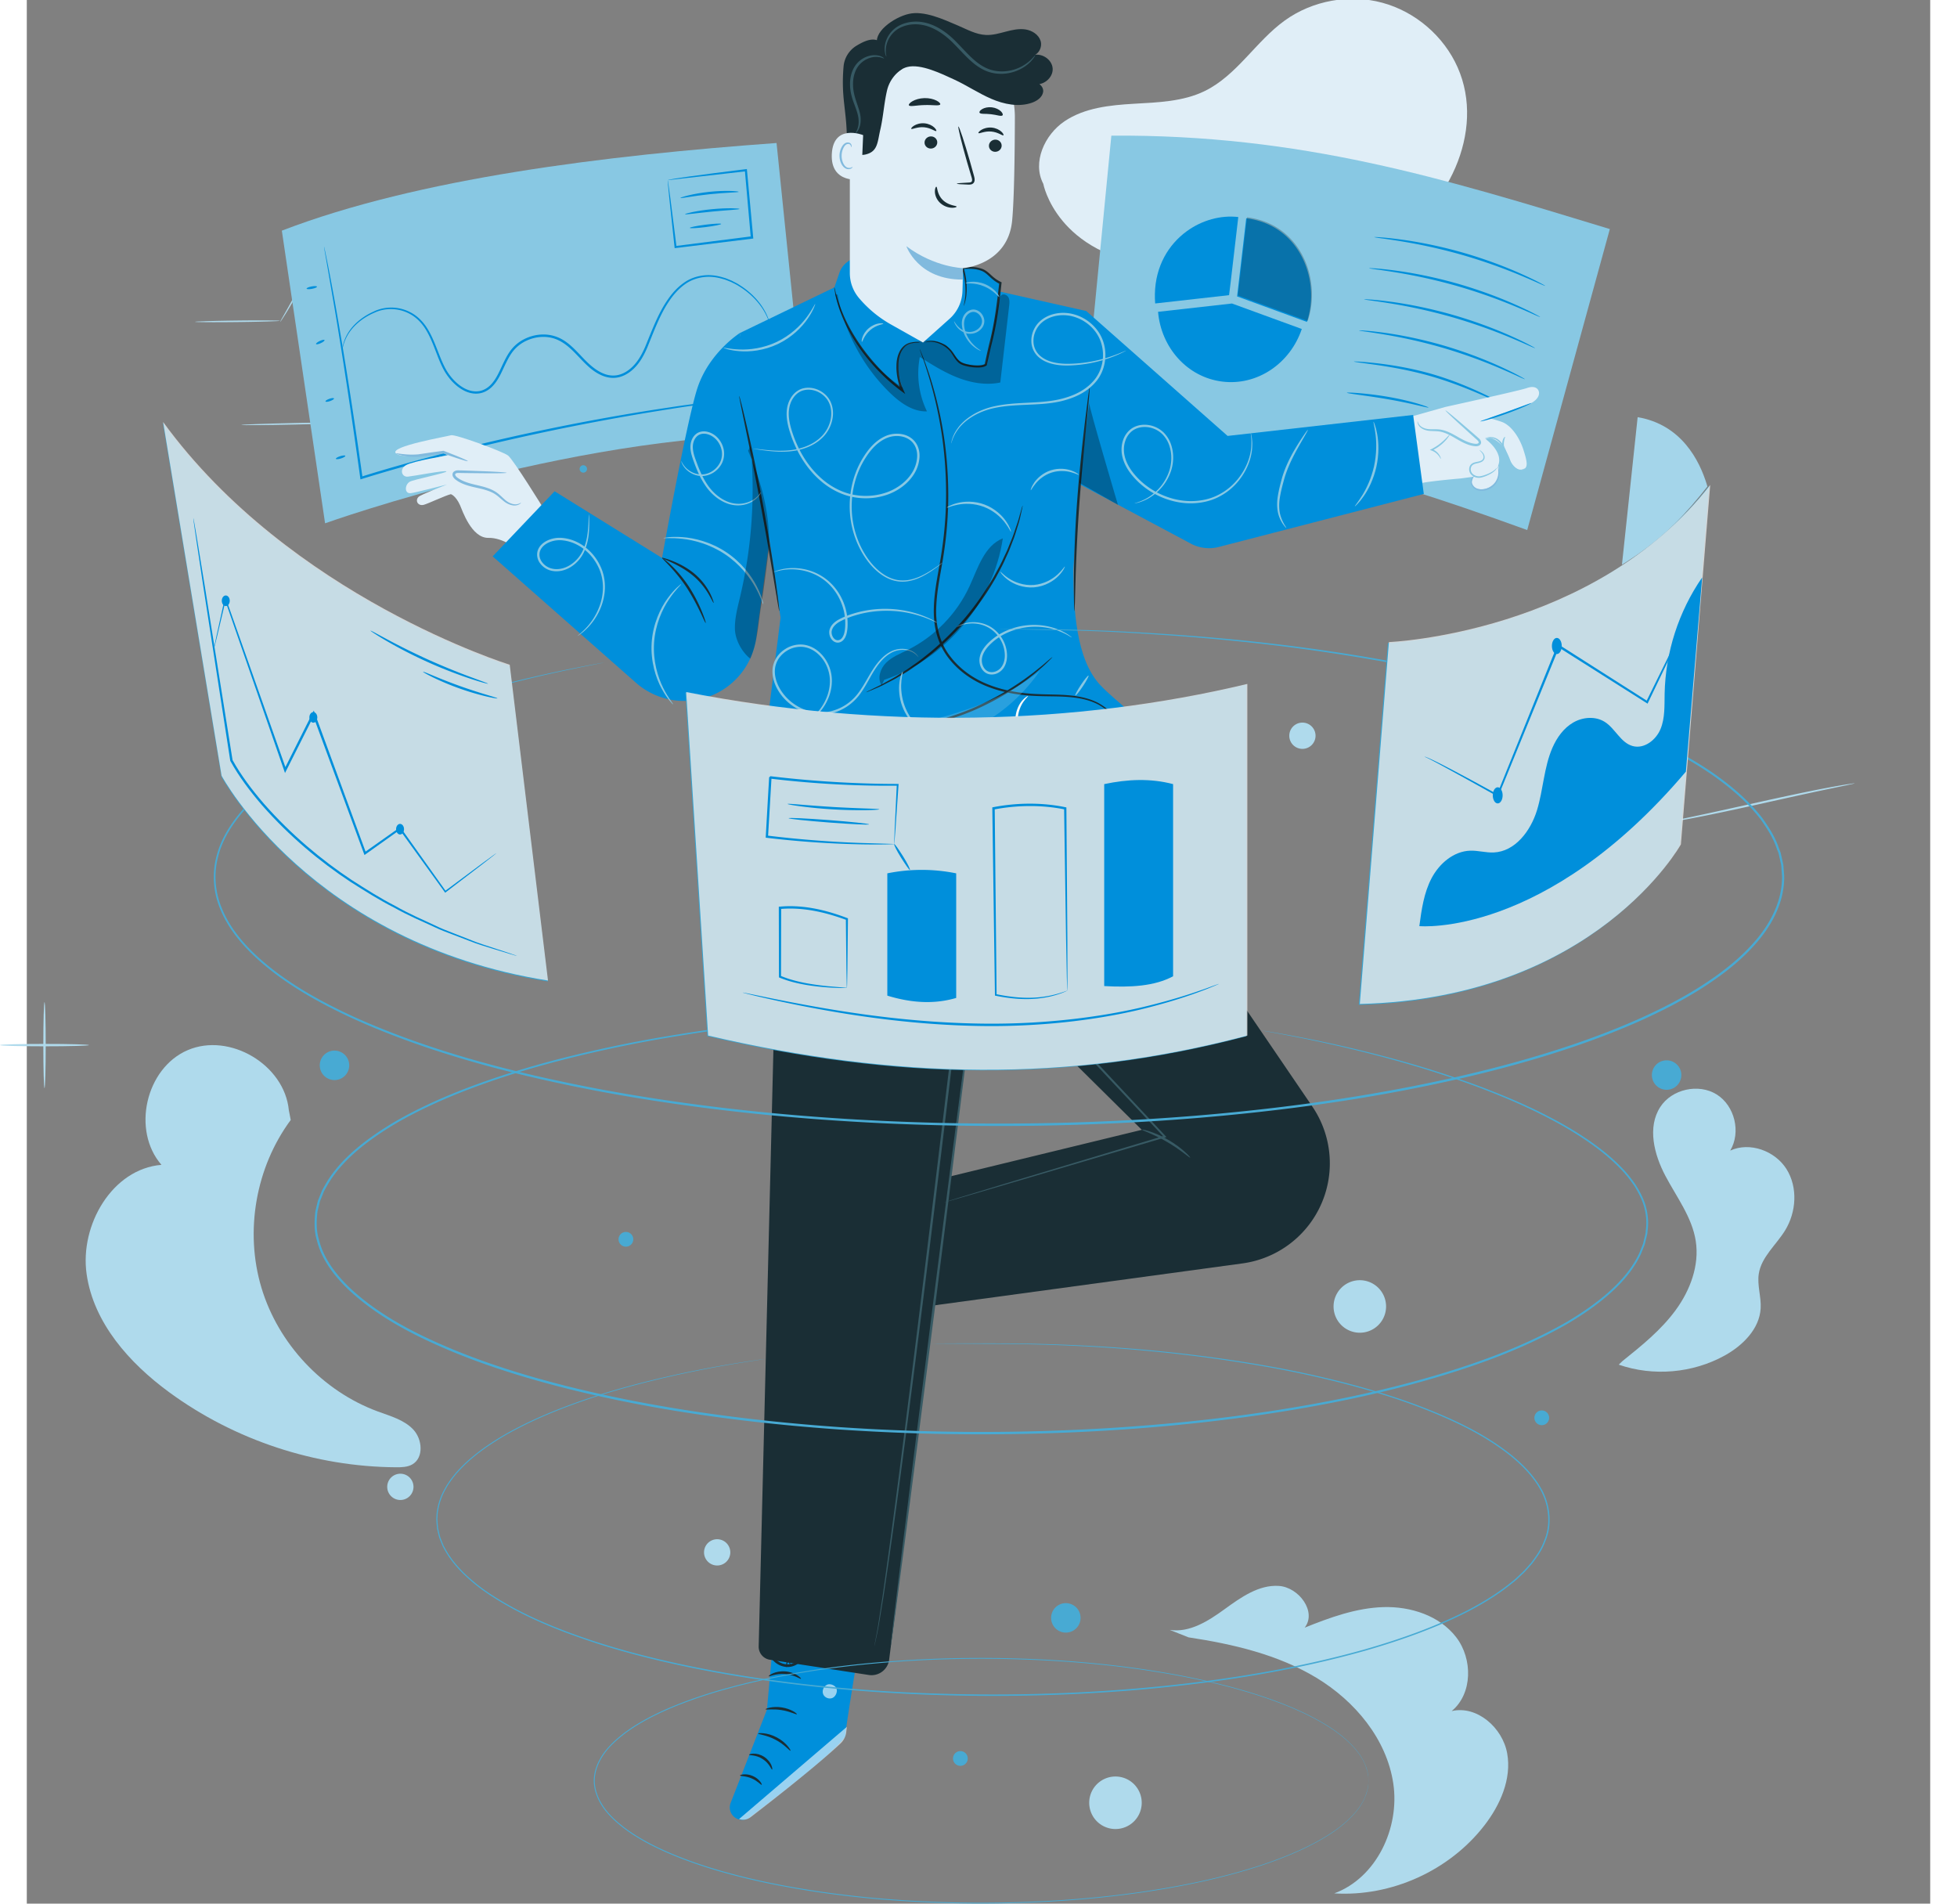 <svg xmlns="http://www.w3.org/2000/svg" width="300" height="291.784" viewBox="0 0 212.058 212.058"><rect x="0" y="0" width="212.058" height="212.058" fill="#808080" stroke="none"/><defs><clipPath id="h" clipPathUnits="userSpaceOnUse"><path d="M225.908 333.793h26.74v-31.882h-26.74z"/></clipPath><clipPath id="a" clipPathUnits="userSpaceOnUse"><path d="M0 500h500V0H0Z"/></clipPath><clipPath id="c" clipPathUnits="userSpaceOnUse"><path d="M303.6 403.374h16.048v-22.462H303.6Z"/></clipPath><clipPath id="d" clipPathUnits="userSpaceOnUse"><path d="M241.741 296.566h42.111v-22.847h-42.111z"/></clipPath><clipPath id="e" clipPathUnits="userSpaceOnUse"><path d="M195.472 76.218h23.37V56.082h-23.37z"/></clipPath><clipPath id="f" clipPathUnits="userSpaceOnUse"><path d="M213.607 85.448h3.07v-3.09h-3.07z"/></clipPath><clipPath id="g" clipPathUnits="userSpaceOnUse"><path d="M227.476 305.123h33.222v-16.656h-33.222z"/></clipPath><clipPath id="b" clipPathUnits="userSpaceOnUse"><path d="M0 500h500V0H0Z"/></clipPath><clipPath id="i" clipPathUnits="userSpaceOnUse"><path d="M194.573 353.759h7.415v-46.035h-7.415z"/></clipPath><clipPath id="j" clipPathUnits="userSpaceOnUse"><path d="M216.291 386.759h37.79v-25.457h-37.79z"/></clipPath><clipPath id="k" clipPathUnits="userSpaceOnUse"><path d="M269.265 363.135h8.334v-22.08h-8.334z"/></clipPath><clipPath id="l" clipPathUnits="userSpaceOnUse"><path d="M0 500h500V0H0Z"/></clipPath><clipPath id="m" clipPathUnits="userSpaceOnUse"><path d="M184.02 302.244h121.626v-83.622H184.02Z"/></clipPath><clipPath id="n" clipPathUnits="userSpaceOnUse"><path d="M70.639 359.018h83.424V237.957H70.639Z"/></clipPath><clipPath id="o" clipPathUnits="userSpaceOnUse"><path d="M330.027 345.358h75.948V232.879h-75.948z"/></clipPath></defs><g clip-path="url(#a)" style="fill:#afdaec;fill-opacity:1" transform="matrix(.514 0 0 -.514 -21.122 231.538)"><g style="fill:#afdaec;fill-opacity:1"><path d="M0 0c-1.994 2.106-4.955 2.903-7.676 3.905-11.954 4.403-21.591 14.66-25.238 26.866-3.647 12.205-1.218 26.069 6.361 36.307l-.411 2.119c-.931 9.852-12.83 16.915-21.925 13.016-9.095-3.9-12.18-17.39-5.684-24.856-10.674-.881-17.727-13.046-16.224-23.651 1.502-10.603 9.264-19.308 17.903-25.637C-38.727-2.311-21.242-8.086-3.68-8.188c1.198-.006 2.457.029 3.493.63C2.32-6.101 1.993-2.105 0 0" style="fill:#afdaec;fill-opacity:1;fill-rule:nonzero;stroke:none" transform="translate(124.853 140.657)"/></g><g style="fill:#afdaec;fill-opacity:1"><path d="M0 0c2.452 3.979 2.798 9.348.31 13.305-2.49 3.957-7.955 5.96-12.201 4.005 2.377 3.967.987 9.726-2.939 12.172-3.926 2.447-9.709 1.157-12.223-2.726-2.842-4.39-1.339-10.279 1.103-14.903 2.441-4.624 5.786-8.967 6.591-14.134.822-5.278-1.203-10.681-4.36-14.99-3.156-4.308-7.373-7.704-11.539-11.046l-.795-.766c7.474-2.59 16.032-1.854 22.954 1.974 3.921 2.169 7.551 5.757 7.808 10.23.144 2.499-.788 5.002-.409 7.476C-5.14-5.743-1.943-3.153 0 0" style="fill:#afdaec;fill-opacity:1;fill-rule:nonzero;stroke:none" transform="translate(422.2 183.79)"/></g><g style="fill:#afdaec;fill-opacity:1"><path d="M0 0c-.991 5.56-6.537 10.456-12.037 9.175 4.562 3.76 4.588 11.32.982 16.004-3.605 4.684-9.871 6.706-15.779 6.529-5.909-.177-11.581-2.253-17.066-4.454 2.688 3.426-1.246 8.759-5.593 9.046-4.346.287-8.227-2.48-11.752-5.037-3.525-2.559-7.594-5.162-11.897-4.491l4.044-1.613c9.649-1.461 19.376-3.717 27.731-8.758C-33.013 11.36-26.134 3.145-24.69-6.506c1.443-9.649-3.637-20.453-12.792-23.828 12.339-.768 24.904 4.904 32.491 14.667C-1.525-11.209.991-5.559 0 0" style="fill:#afdaec;fill-opacity:1;fill-rule:nonzero;stroke:none" transform="translate(361.97 70.455)"/></g><g style="fill:#afdaec;fill-opacity:1"><path d="M0 0c-.144 0-.26 4.171-.26 9.313 0 5.146.116 9.315.26 9.315.144 0 .26-4.169.26-9.315C.26 4.171.144 0 0 0" style="fill:#afdaec;fill-opacity:1;fill-rule:nonzero;stroke:none" transform="translate(44.934 214.647)"/></g><g style="fill:#afdaec;fill-opacity:1"><path d="M0 0c0-.144-4.312-.261-9.628-.261-5.319 0-9.63.117-9.63.261 0 .144 4.311.26 9.63.26C-4.312.26 0 .144 0 0" style="fill:#afdaec;fill-opacity:1;fill-rule:nonzero;stroke:none" transform="translate(54.563 223.962)"/></g><g style="fill:#afdaec;fill-opacity:1"><path d="M0 0a5.691 5.691 0 0 0-5.692-5.691 5.691 5.691 0 1 0 0 11.382A5.691 5.691 0 0 0 0 0" style="fill:#afdaec;fill-opacity:1;fill-rule:nonzero;stroke:none" transform="translate(282.755 59.758)"/></g><g style="fill:#afdaec;fill-opacity:1"><path d="M0 0a5.69 5.69 0 0 0-5.691-5.691A5.691 5.691 0 1 0 0 0" style="fill:#afdaec;fill-opacity:1;fill-rule:nonzero;stroke:none" transform="translate(335.718 167.32)"/></g><g style="fill:#afdaec;fill-opacity:1"><path d="M0 0a2.846 2.846 0 1 0-5.693 0A2.846 2.846 0 0 0 0 0" style="fill:#afdaec;fill-opacity:1;fill-rule:nonzero;stroke:none" transform="translate(193.578 114.029)"/></g><g style="fill:#afdaec;fill-opacity:1"><path d="M0 0a2.846 2.846 0 1 0-5.693 0A2.846 2.846 0 0 0 0 0" style="fill:#afdaec;fill-opacity:1;fill-rule:nonzero;stroke:none" transform="translate(124.91 128.225)"/></g><g style="fill:#afdaec;fill-opacity:1"><path d="M0 0a2.846 2.846 0 1 0-5.691 0A2.846 2.846 0 0 0 0 0" style="fill:#afdaec;fill-opacity:1;fill-rule:nonzero;stroke:none" transform="translate(320.43 291.064)"/></g><g style="fill:#afdaec;fill-opacity:1"><path d="M0 0c-.02.012.106.261.351.701l1.046 1.855c.88 1.567 2.088 3.736 3.332 6.179a163.99 163.99 0 0 1 3.054 6.322l.891 1.934c.213.456.341.704.362.696.021-.009-.067-.274-.244-.746a54.993 54.993 0 0 0-.795-1.978 95.214 95.214 0 0 0-2.975-6.378 97.251 97.251 0 0 0-3.424-6.147A56.438 56.438 0 0 0 .46.634C.182.214.02-.012 0 0" style="fill:#afdaec;fill-opacity:1;fill-rule:nonzero;stroke:none" transform="translate(96.017 380.704)"/></g><g style="fill:#afdaec;fill-opacity:1"><path d="M0 0c0 .023.256.047.721.073l1.967.076c1.662.05 3.958.096 6.494.126 2.536.03 4.833.039 6.495.03l1.969-.029c.465-.014.722-.033.723-.056 0-.022-.257-.047-.722-.073L15.68.072a385.53 385.53 0 0 0-6.494-.127C6.65-.085 4.354-.094 2.691-.084L.722-.056C.257-.042 0-.023 0 0" style="fill:#afdaec;fill-opacity:1;fill-rule:nonzero;stroke:none" transform="translate(77.575 380.718)"/></g><g style="fill:#afdaec;fill-opacity:1"><path d="M0 0c0 .023.328.052.923.084l2.521.107c2.13.076 5.072.157 8.322.227 3.25.071 6.193.116 8.324.132l2.523.001c.596-.007.926-.021.927-.044 0-.023-.329-.051-.924-.084L20.095.316c-2.13-.075-5.072-.157-8.323-.227C8.523.019 5.58-.026 3.45-.042L.926-.044C.33-.037 0-.023 0 0" style="fill:#afdaec;fill-opacity:1;fill-rule:nonzero;stroke:none" transform="translate(87.575 358.369)"/></g><g style="fill:#afdaec;fill-opacity:1"><path d="M0 0c-.02.011.131.331.422.899l1.241 2.4a273.993 273.993 0 0 1 3.975 7.974c1.5 3.14 2.783 6.018 3.697 8.108l1.085 2.474c.258.584.412.903.433.894.021-.008-.092-.343-.314-.942a89.044 89.044 0 0 0-.99-2.517 154.25 154.25 0 0 0-3.614-8.159 157.228 157.228 0 0 0-4.066-7.942A93.438 93.438 0 0 0 .534.837C.209.288.02-.011 0 0" style="fill:#afdaec;fill-opacity:1;fill-rule:nonzero;stroke:none" transform="translate(110.549 359.023)"/></g><g style="fill:#afdaec;fill-opacity:1"><path d="M0 0c-.015-.005-.072.13-.169.393l-.4 1.153A124.311 124.311 0 0 0-1.914 5.83c-1.09 3.633-2.436 8.698-3.846 14.307-1.411 5.613-2.709 10.683-3.719 14.334-.499 1.775-.908 3.235-1.211 4.32l-.324 1.178c-.069.27-.098.414-.084.42.015.004.072-.131.168-.394l.401-1.152c.343-1.003.802-2.468 1.345-4.284 1.089-3.633 2.436-8.699 3.846-14.31 1.411-5.611 2.708-10.681 3.72-14.332.498-1.774.906-3.235 1.211-4.319L-.085.42C-.016.149.014.005 0 0" style="fill:#afdaec;fill-opacity:1;fill-rule:nonzero;stroke:none" transform="translate(395.562 272.047)"/></g><g style="fill:#afdaec;fill-opacity:1"><path d="M0 0c.002-.016-.142-.057-.418-.122l-1.213-.266-4.467-.934c-3.772-.789-8.969-1.939-14.71-3.217-5.743-1.279-10.956-2.382-14.745-3.093a159.44 159.44 0 0 0-4.496-.796l-1.227-.185c-.282-.037-.431-.05-.433-.034-.003.015.142.056.417.122l1.213.266 4.467.933c3.772.789 8.969 1.939 14.713 3.218 5.741 1.279 10.953 2.381 14.742 3.093 1.894.356 3.43.629 4.496.795l1.227.185C-.151.003-.003.015 0 0" style="fill:#afdaec;fill-opacity:1;fill-rule:nonzero;stroke:none" transform="translate(437.271 280.695)"/></g></g><g clip-path="url(#b)" style="fill:#e0eef7;fill-opacity:1" transform="matrix(.514 0 0 -.514 -21.122 231.538)"><g style="fill:#e0eef7;fill-opacity:1"><path d="M0 0c15.149-1.666 36.027-2.762 49.399 4.55 13.372 7.313 21.826 24.624 15.643 38.554-3.003 6.766-9.163 12.049-16.308 13.985-7.144 1.936-15.129.486-21.136-3.838-6.295-4.53-10.407-11.917-17.383-15.306C5.511 35.659.101 35.497-5.121 35.196c-5.222-.301-10.685-.87-15.025-3.788-4.341-2.918-7.045-8.929-4.611-13.558 0 0 2.858-15.443 24.757-17.85" style="fill:#e0eef7;fill-opacity:1;fill-rule:nonzero;stroke:none" transform="translate(286.176 392.779)"/></g></g><g style="fill:#88c8e3;fill-opacity:1"><path d="M0 0c-37.077-2.693-77.551-7.601-107.23-18.996l9.373-63.425s57.526 20.586 104.33 19.156z" style="fill:#88c8e3;fill-opacity:1;fill-rule:nonzero;stroke:none" transform="matrix(.514 0 0 -.514 83.53 15.93)"/></g><g style="fill:#008fdb;fill-opacity:1"><path d="M0 0c.001-.009-.12-.032-.356-.067a642.17 642.17 0 0 1-1.051-.145l-4.047-.505a220.189 220.189 0 0 1-6.397-.832c-2.489-.357-5.331-.712-8.454-1.231-12.508-1.933-29.724-5.126-48.427-9.963-6.501-1.678-12.767-3.409-18.501-5.207l-.285-.089-.04.293c-2.004 14.544-3.944 27.083-5.432 35.975l-1.79 10.409-.488 2.782-.116.72c-.023.162-.032.246-.025.247.008.002.031-.079.069-.239l.158-.711.569-2.768a493.743 493.743 0 0 0 1.934-10.387c1.575-8.881 3.581-21.414 5.616-35.959l-.324.203c5.75 1.817 12.014 3.555 18.525 5.235 18.723 4.843 35.97 7.981 48.502 9.823 3.129.496 5.977.826 8.471 1.156 2.493.339 4.649.568 6.412.744l4.059.409 1.057.093C-.123.004 0 .009 0 0" style="fill:#008fdb;fill-opacity:1;fill-rule:nonzero;stroke:none" transform="matrix(.514 0 0 -.514 82.156 44.131)"/></g><path d="M0 0c-.026-.007-.14.442-.427 1.262a13.44 13.44 0 0 1-1.908 3.279C-3.353 5.838-4.829 7.27-6.836 8.482c-.487.329-1.05.561-1.602.853-.583.219-1.166.503-1.812.655-1.263.381-2.675.585-4.124.401-1.44-.174-2.925-.688-4.201-1.652-1.285-.943-2.407-2.207-3.359-3.652-1.95-2.887-3.218-6.405-4.712-10.059-.786-1.802-1.814-3.668-3.488-5.001-.826-.66-1.808-1.185-2.895-1.386-1.086-.205-2.235-.048-3.257.376-4.223 1.674-6.102 6.538-10.368 8.017-2.087.713-4.42.433-6.332-.518a7.987 7.987 0 0 1-2.508-1.936c-.689-.797-1.2-1.739-1.673-2.686-.952-1.879-1.668-3.968-3.28-5.442-.791-.724-1.81-1.219-2.876-1.297-1.064-.093-2.108.188-3.01.646-1.813.941-3.159 2.459-4.142 4.07-.961 1.646-1.547 3.37-2.19 4.993-.63 1.626-1.288 3.178-2.169 4.514-.882 1.332-2.019 2.406-3.316 3.077-2.605 1.384-5.507 1.216-7.603.222-2.155-.921-3.773-2.218-4.826-3.48a9.364 9.364 0 0 1-1.81-3.308c-.255-.833-.291-1.298-.328-1.291 0 0 .002.467.227 1.319.222.846.696 2.097 1.755 3.409 1.049 1.307 2.679 2.653 4.866 3.618 2.136 1.046 5.17 1.26 7.889-.163 1.358-.687 2.562-1.809 3.48-3.179.919-1.375 1.595-2.952 2.237-4.58.651-1.621 1.251-3.342 2.18-4.915.951-1.548 2.266-3.006 3.966-3.877.846-.426 1.799-.673 2.749-.588.952.071 1.866.516 2.588 1.18 1.479 1.344 2.201 3.387 3.155 5.297.48.964 1.004 1.941 1.742 2.797a8.485 8.485 0 0 0 2.665 2.063c2.027 1.01 4.494 1.31 6.729.549 2.274-.747 3.9-2.5 5.409-4.077 1.499-1.605 3.048-3.171 4.985-3.961.953-.396 1.991-.535 2.974-.353.986.179 1.898.66 2.677 1.279 1.58 1.25 2.578 3.029 3.359 4.805 1.489 3.606 2.793 7.181 4.793 10.107.978 1.469 2.139 2.765 3.482 3.736 1.332.994 2.894 1.525 4.395 1.693 1.512.179 2.967-.047 4.258-.449.661-.163 1.255-.459 1.849-.689.56-.304 1.131-.548 1.623-.888 2.029-1.258 3.504-2.732 4.51-4.066 1.008-1.342 1.551-2.54 1.846-3.367.148-.414.203-.749.264-.965C-.014.114.009.001 0 0" style="fill:#008fdb;fill-opacity:1;fill-rule:nonzero;stroke:none" transform="matrix(.514 0 0 -.514 82.802 36.21)"/><path d="M0 0c.027-.141-.456-.352-1.078-.47-.623-.119-1.149-.1-1.175.041-.027.141.455.352 1.078.471C-.553.16-.027.141 0 0" style="fill:#008fdb;fill-opacity:1;fill-rule:nonzero;stroke:none" transform="matrix(.514 0 0 -.514 32.33 31.933)"/><path d="M0 0c.061-.13-.303-.428-.812-.665-.509-.237-.971-.323-1.032-.193-.06.13.303.428.812.665C-.522.044-.061.13 0 0" style="fill:#008fdb;fill-opacity:1;fill-rule:nonzero;stroke:none" transform="matrix(.514 0 0 -.514 33.172 37.884)"/><path d="M0 0c.047-.136-.327-.39-.836-.567-.509-.178-.96-.212-1.008-.077-.047.136.327.391.837.568C-.499.102-.047.136 0 0" style="fill:#008fdb;fill-opacity:1;fill-rule:nonzero;stroke:none" transform="matrix(.514 0 0 -.514 34.224 44.386)"/><path d="M0 0c.043-.137-.381-.393-.946-.57-.566-.178-1.059-.211-1.103-.074-.043.138.381.393.946.571C-.537.104-.043.137 0 0" style="fill:#008fdb;fill-opacity:1;fill-rule:nonzero;stroke:none" transform="matrix(.514 0 0 -.514 35.487 50.778)"/><path d="M0 0c-.028.017.426.152 1.21.273.796.138 1.965.312 3.45.521 2.971.418 7.207.968 12.26 1.591l.235.029.022-.238 1.328-14.36.019-.216.023-.251-.25-.031-16.575-2.03-.222-.027-.023.219L.345-3.93.062-1.006C.002-.338-.02.011 0 0c.02-.011.082-.382.181-1.067l.403-2.949 1.329-10.453-.246.193 16.566 2.111-.227-.282-.02.216-1.269 14.365.257-.209L0 0" style="fill:#008fdb;fill-opacity:1;fill-rule:nonzero;stroke:none" transform="matrix(.514 0 0 -.514 71.405 20.07)"/><path d="M0 0c-.004-.154-2.853-.153-6.333-.528-3.483-.361-6.269-.956-6.304-.806-.036.128 2.724.959 6.249 1.324C-2.865.369.009.133 0 0" style="fill:#008fdb;fill-opacity:1;fill-rule:nonzero;stroke:none" transform="matrix(.514 0 0 -.514 79.314 21.366)"/><path d="M0 0c0-.151-2.656-.253-5.911-.572-3.257-.31-5.883-.718-5.912-.57-.028.134 2.575.775 5.862 1.089C-2.676.268.002.137 0 0" style="fill:#008fdb;fill-opacity:1;fill-rule:nonzero;stroke:none" transform="matrix(.514 0 0 -.514 79.405 23.275)"/><path d="M0 0c.018-.143-1.493-.452-3.374-.69-1.881-.238-3.42-.316-3.438-.173-.019.142 1.492.451 3.373.69C-1.558.065-.019.143 0 0" style="fill:#008fdb;fill-opacity:1;fill-rule:nonzero;stroke:none" transform="matrix(.514 0 0 -.514 77.366 24.943)"/><g style="fill:#88c8e3;fill-opacity:1"><path d="M0 0c-36.302 11.063-66.926 20.51-108.047 20.249l-6.285-64.63c42.71-3.78 56.984-6.576 96.424-20.849z" style="fill:#88c8e3;fill-opacity:1;fill-rule:nonzero;stroke:none" transform="matrix(.514 0 0 -.514 176.366 25.516)"/></g><g style="fill:#008fdb;fill-opacity:1"><path d="m0 0 1.603 13.712c-3.806.445-7.879-.674-11.196-3.096-3.906-2.854-6.757-7.516-6.88-13.559-.013-.66.003-1.335.057-2.028l.003-.049h.002L-.396-3.219z" style="fill:#008fdb;fill-opacity:1;fill-rule:nonzero;stroke:none" transform="matrix(.514 0 0 -.514 134.148 31.225)"/></g><g style="fill:#008fdb;fill-opacity:1"><path d="M0 0c-1.582 5.086-5.39 9.474-11.409 10.874-.161.037-.323.073-.487.106-.104.021-.206.045-.311.064-.306.056-.617.103-.934.144l-.042.007h-.003c-.012.002-.025.005-.039.006v-.002l-1.602-13.712-.376-3.223 15.119-5.518.019-.007c.38 1.128.64 2.307.783 3.51A18.85 18.85 0 0 1 0 0" style="fill:#008fdb;fill-opacity:1;fill-rule:nonzero;stroke:none" transform="matrix(.514 0 0 -.514 142.653 30.072)"/></g><g style="fill:#1a2e35;fill-opacity:1"><g clip-path="url(#c)" opacity=".3" style="fill:#1a2e35;fill-opacity:1" transform="matrix(.514 0 0 -.514 -21.122 231.538)"><g style="fill:#1a2e35;fill-opacity:1"><path d="M0 0c-1.582 5.086-5.39 9.474-11.409 10.874-.161.037-.323.073-.487.106-.104.021-.206.045-.311.064-.306.056-.617.103-.934.144l-.042.007h-.003c-.012.002-.025.005-.039.006v-.002l-1.602-13.712-.376-3.223 15.119-5.518.019-.007c.38 1.128.64 2.307.783 3.51A18.85 18.85 0 0 1 0 0" style="fill:#1a2e35;fill-opacity:1;fill-rule:nonzero;stroke:none" transform="translate(318.803 392.173)"/></g></g></g><g style="fill:#008fdb;fill-opacity:1"><path d="m0 0-16.016-1.8c.666-7.755 6.328-14.188 13.933-15.123 7.643-.941 14.729 3.979 17.223 11.402L.02-.003" style="fill:#008fdb;fill-opacity:1;fill-rule:nonzero;stroke:none" transform="matrix(.514 0 0 -.514 134.265 33.81)"/></g><g style="fill:#008fdb;fill-opacity:1"><path d="M0 0c-.016-.032-.519.173-1.413.572-.893.404-2.191.97-3.806 1.645a117.562 117.562 0 0 1-12.884 4.526 117.521 117.521 0 0 1-13.334 2.954c-1.727.279-3.129.483-4.1.61-.971.134-1.506.225-1.503.26.003.036.546.014 1.524-.058.98-.066 2.393-.215 4.133-.447 3.48-.461 8.263-1.35 13.423-2.818C-12.804 5.769-8.271 4-5.072 2.555c1.6-.72 2.88-1.339 3.747-1.8C-.456.299.017.032 0 0" style="fill:#008fdb;fill-opacity:1;fill-rule:nonzero;stroke:none" transform="matrix(.514 0 0 -.514 169.16 31.845)"/></g><g style="fill:#008fdb;fill-opacity:1"><path d="M0 0c-.016-.032-.519.173-1.413.572-.893.404-2.191.97-3.806 1.645a117.75 117.75 0 0 1-12.884 4.527 117.66 117.66 0 0 1-13.334 2.953 148.13 148.13 0 0 1-4.1.611c-.971.133-1.506.224-1.503.259.003.037.546.014 1.524-.058.98-.066 2.393-.215 4.133-.447 3.48-.461 8.263-1.35 13.423-2.818C-12.804 5.769-8.271 4-5.072 2.555c1.6-.72 2.88-1.339 3.747-1.8C-.456.299.017.032 0 0" style="fill:#008fdb;fill-opacity:1;fill-rule:nonzero;stroke:none" transform="matrix(.514 0 0 -.514 168.594 35.31)"/></g><g style="fill:#008fdb;fill-opacity:1"><path d="M0 0c-.017-.032-.52.174-1.414.572-.893.404-2.191.97-3.806 1.645a117.75 117.75 0 0 1-12.884 4.527 117.66 117.66 0 0 1-13.334 2.953 148.13 148.13 0 0 1-4.1.611c-.971.133-1.506.224-1.503.259.003.037.546.014 1.524-.058.98-.066 2.393-.215 4.133-.447 3.48-.461 8.263-1.35 13.423-2.818C-12.805 5.769-8.272 4-5.073 2.556c1.6-.721 2.88-1.34 3.747-1.801C-.457.299.016.032 0 0" style="fill:#008fdb;fill-opacity:1;fill-rule:nonzero;stroke:none" transform="matrix(.514 0 0 -.514 168.03 38.776)"/></g><g style="fill:#008fdb;fill-opacity:1"><path d="M0 0c-.016-.032-.504.173-1.369.57-.863.403-2.121.968-3.685 1.641a111.601 111.601 0 0 1-12.489 4.524 110.959 110.959 0 0 1-12.951 2.96c-1.679.279-3.042.484-3.985.612-.944.133-1.465.224-1.461.26.002.036.531.013 1.483-.059.952-.066 2.327-.216 4.019-.449 3.383-.462 8.034-1.353 13.042-2.824C-12.391 5.758-8 3.989-4.903 2.548c1.549-.719 2.786-1.337 3.624-1.796C-.439.298.017.032 0 0" style="fill:#008fdb;fill-opacity:1;fill-rule:nonzero;stroke:none" transform="matrix(.514 0 0 -.514 166.9 42.241)"/></g><g style="fill:#008fdb;fill-opacity:1"><path d="M0 0c-.016-.032-.456.145-1.236.492l-3.306 1.47c-2.798 1.215-6.702 2.819-11.171 4.1-4.474 1.271-8.637 1.967-11.655 2.412l-3.582.495c-.847.117-1.315.199-1.311.235.003.036.477.022 1.331-.033.855-.049 2.088-.164 3.61-.332 3.039-.352 7.241-.995 11.75-2.277 4.505-1.29 8.414-2.96 11.18-4.265A76.766 76.766 0 0 0-1.147.675C-.394.271.017.032 0 0" style="fill:#008fdb;fill-opacity:1;fill-rule:nonzero;stroke:none" transform="matrix(.514 0 0 -.514 164.444 45.007)"/></g><g style="fill:#008fdb;fill-opacity:1"><path d="M0 0c-.022-.073-1.001.168-2.583.535-1.582.368-3.773.841-6.215 1.26-2.44.425-4.665.726-6.275.956-1.612.225-2.609.377-2.602.451.007.069 1.017.047 2.643-.085a72.872 72.872 0 0 0 6.323-.809c2.456-.421 4.653-.955 6.219-1.417C-.923.431.02.064 0 0" style="fill:#008fdb;fill-opacity:1;fill-rule:nonzero;stroke:none" transform="matrix(.514 0 0 -.514 156.159 45.397)"/></g><path d="M0 0s.274.022.834.043l2.499.083c2.207.054 5.398.019 9.48-.212 8.135-.547 19.814-1.923 33.301-5.96l.184-.056-.034-.194-8.659-49.578-.384-2.197-.05-.279-.275.072c-7.591 1.994-15.07 3.481-22.234 4.587C7.499-52.592.647-51.813-5.717-51.409l-.244.015.027.24 4.249 37.104L-.464-3.649l.333 2.73.092.694c.021.154.034.23.039.225a1.934 1.934 0 0 0-.015-.252l-.065-.72-.281-2.777-1.105-10.461-4.011-36.995-.216.255c6.393-.387 13.25-1.153 20.432-2.244 7.18-1.097 14.677-2.582 22.291-4.58l-.322-.207.385 2.197 8.733 49.565.15-.25C32.566-2.407 20.904-.964 12.797-.344c-4.062.269-7.281.342-9.439.336L.874-.013C.307-.012 0 0 0 0" style="fill:#88c8e3;fill-opacity:1;fill-rule:nonzero;stroke:none" transform="matrix(.514 0 0 -.514 124.097 19.048)"/><path d="m0 0 35.399-7.838L40.809 0l-.874 10.094-5.379 4.914H16.012L-1.302-.583" style="fill:#ff4f5b;fill-opacity:1;fill-rule:nonzero;stroke:none" transform="matrix(.514 0 0 -.514 103.733 86.897)"/><g clip-path="url(#d)" opacity=".3" transform="matrix(.514 0 0 -.514 -21.122 231.538)"><path d="m0 0 35.399-7.838L40.809 0l-.874 10.094-5.379 4.914H16.012L-1.302-.583" style="fill:#000;fill-opacity:1;fill-rule:nonzero;stroke:none" transform="translate(243.043 281.558)"/></g><path d="m0 0 44.683 6.018 7.034 1.983s16.105 3.538 17.609 4.075c1.738.62 2.455-.068 2.64-.724.289-1.023-.691-2.168-2.165-2.746-.51-.2-8.68-3.03-8.68-3.03s.807-.133 2.76-.796c1.953-.664 3.83-3.183 4.768-6.119.939-2.937.942-3.842-.181-4.26-.451-.168-.906-.042-1.299.18-.642.363-1.106.981-1.341 1.68C64.261.943 61.33 1.312 61.33 1.312l-.92-.259s3.024-2.111 2.971-4.664a2.896 2.896 0 0 0-.235-1.096c.427-1.239.183-2.692-.646-3.711a3.949 3.949 0 0 0-3.661-1.371c-.644.111-1.34.492-1.433 1.138-.049.341.085.678.208 1 .065.169.125.345.159.523l-2.679-.366s-6.064-.501-8.678-1.017L4.571-21.114C-1.23-22.861-7.338-19.511-8.982-13.68-10.771-7.337-6.531-.879 0 0" style="fill:#e0eef7;fill-opacity:1;fill-rule:nonzero;stroke:none" transform="matrix(.514 0 0 -.514 131.464 49.444)"/><g style="fill:#e0eef7;fill-opacity:1"><path d="M0 0c.07-.937 1.006-1.59 1.926-1.782.92-.193 1.877-.068 2.807-.193 2.785-.376 4.95-2.907 7.748-3.149.39-.034.882.047.998.421.107.347-.192.675-.464.915L6.043 2.375" style="fill:#e0eef7;fill-opacity:1;fill-rule:nonzero;stroke:none" transform="matrix(.514 0 0 -.514 154.95 46.938)"/></g><g style="fill:#88c8e3;fill-opacity:1"><path d="M0 0c.024.027.315-.184.822-.589.507-.405 1.229-1.005 2.113-1.754l3.086-2.652.887-.773c.263-.266.724-.497.809-1.136.027-.321-.218-.637-.479-.739a1.614 1.614 0 0 0-.751-.124 6.073 6.073 0 0 0-1.345.267C3.385-6.928 2.03-5.866.671-5.233c-.674.327-1.343.565-1.99.662-.647.097-1.283.077-1.87.119-1.191.029-2.156.539-2.546 1.1-.414.566-.326.992-.308.977.053.014.048-.381.466-.844.413-.469 1.263-.872 2.405-.858.568-.018 1.207.027 1.913-.058.706-.086 1.43-.327 2.138-.656C2.304-5.43 3.673-6.471 5.3-6.993a5.71 5.71 0 0 1 1.215-.246c.385-.028.717.113.682.318-.004.229-.323.512-.625.774l-.875.785-3.011 2.738c-.852.785-1.536 1.427-2 1.88C.221-.291-.024-.028 0 0" style="fill:#88c8e3;fill-opacity:1;fill-rule:nonzero;stroke:none" transform="matrix(.514 0 0 -.514 158.055 45.718)"/></g><g style="fill:#88c8e3;fill-opacity:1"><path d="M0 0c.009-.07.69.296 1.758.023.522-.136 1.085-.487 1.53-1.051.455-.559.797-1.291 1.1-2.088.306-.797.598-1.583 1.018-2.228.418-.641.923-1.145 1.462-1.407.542-.275 1.085-.186 1.367-.031.291.155.401.303.392.312-.019.027-.16-.083-.444-.19a1.437 1.437 0 0 0-1.204.124c-.466.257-.927.747-1.306 1.36-.381.616-.656 1.379-.966 2.184-.306.805-.673 1.575-1.176 2.165C3.039-.23 2.392.144 1.815.258A2.759 2.759 0 0 1 .45.216C.14.121-.008.018 0 0" style="fill:#88c8e3;fill-opacity:1;fill-rule:nonzero;stroke:none" transform="matrix(.514 0 0 -.514 162.456 48.854)"/></g><g style="fill:#008fdb;fill-opacity:1"><path d="M0 0c-.02.045-.636-.182-1.628-.552l-3.883-1.427-3.905-1.369c-1.001-.346-1.62-.563-1.606-.61.011-.044.656.091 1.679.378 1.023.287 2.422.731 3.947 1.279A60.537 60.537 0 0 1-1.537-.776C-.564-.348.019-.042 0 0" style="fill:#008fdb;fill-opacity:1;fill-rule:nonzero;stroke:none" transform="matrix(.514 0 0 -.514 167.613 44.904)"/></g><g style="fill:#88c8e3;fill-opacity:1"><path d="M0 0c-.018-.02.121-.156.352-.408.214-.244.57-.661.504-1.23-.03-.275-.22-.517-.527-.662-.299-.152-.673-.211-1.08-.298-.396-.084-.889-.225-1.206-.646-.303-.413-.367-.974-.203-1.469.166-.509.572-.88 1.005-1.079a2.335 2.335 0 0 1 1.346-.199c.838.167 1.515.48 2.073.773.551.302.96.621 1.193.89.233.272.294.467.278.473-.027.014-.124-.151-.373-.379-.25-.228-.661-.503-1.209-.768-.547-.256-1.238-.541-2.011-.677-.72-.106-1.702.258-1.977 1.073-.134.398-.076.853.148 1.163.227.312.62.449 1.007.538.388.093.793.163 1.142.354.351.171.621.533.635.886.037.711-.41 1.129-.652 1.352C.179-.083.014.016 0 0" style="fill:#88c8e3;fill-opacity:1;fill-rule:nonzero;stroke:none" transform="matrix(.514 0 0 -.514 161.849 50.134)"/></g><path d="M0 0c-.003.016-.191 0-.443-.209a1.49 1.49 0 0 1-.5-1.242c.04-.593.47-1.26 1.184-1.588.708-.331 1.604-.324 2.426-.034a3.95 3.95 0 0 1 1.927 1.469c.433.626.608 1.307.649 1.868.04.565-.052 1.02-.144 1.317-.097.298-.189.446-.207.439-.066-.015.238-.665.11-1.733a3.725 3.725 0 0 0-.666-1.709A3.766 3.766 0 0 0 2.553-2.75C1.802-3.016.991-3.025.371-2.751c-.621.267-1.013.827-1.074 1.326-.065.505.16.912.351 1.12.2.216.365.278.352.305" style="fill:#81bade;fill-opacity:1;fill-rule:nonzero;stroke:none" transform="matrix(.514 0 0 -.514 161.358 52.995)"/><g style="fill:#88c8e3;fill-opacity:1"><path d="M0 0c.03.008-.015.322-.287.774a3.245 3.245 0 0 1-1.628 1.331l.017-.302c.329.157.676.346 1.022.566 1.929 1.217 2.883 2.856 2.802 2.887-.08.067-1.128-1.429-2.987-2.598-.334-.213-.667-.4-.981-.56l-.348-.177.366-.125A3.405 3.405 0 0 0-.456.657C-.155.266-.042-.016 0 0" style="fill:#88c8e3;fill-opacity:1;fill-rule:nonzero;stroke:none" transform="matrix(.514 0 0 -.514 157.537 51.109)"/></g><g style="fill:#88c8e3;fill-opacity:1"><path d="M0 0c-.064.063-.537-.458-.589-1.283-.059-.824.339-1.405.411-1.351.091.043-.125.611-.069 1.328C-.206-.588.084-.055 0 0" style="fill:#88c8e3;fill-opacity:1;fill-rule:nonzero;stroke:none" transform="matrix(.514 0 0 -.514 164.686 48.656)"/></g><g style="fill:#e0eef7;fill-opacity:1"><path d="M0 0s-6.527 10.578-7.682 11.475c-1.155.897-11.488 4.68-12.37 4.402-.883-.277-13.404-2.417-11.966-3.903 1.437-1.487 10.169.127 10.169.127l1.172-.586s-7.543-1.202-9.131-2.12c-1.462-.845-.961-2.634.421-2.491 1.382.143 7.935 1.411 8.325 1.142.39-.269-7.13-1.768-7.939-2.246-1.089-.644-1.198-2.58.176-2.485.81.056 7.902 1.887 7.902 1.887s-5.623-2.167-6.141-2.659c-.849-.805-.176-2.03 1.042-1.761.836.184 4.808 2.078 5.929 2.322 0 0 1.046-.28 1.996-2.397.443-.988 2.461-7.152 6.152-7.071 3.269.071 6.479-2.624 6.479-2.624z" style="fill:#e0eef7;fill-opacity:1;fill-rule:nonzero;stroke:none" transform="matrix(.514 0 0 -.514 57.57 56.645)"/></g><path d="M0 0c-.021-.068.824-.421 2.282-.631.727-.102 1.606-.16 2.58-.107.957.106 2.002.254 3.102.406L10.3.009l-.141.013c3.088-1.101 5.352-1.817 5.399-1.694.048.124-2.139 1.05-5.208 2.223l-.062.024-.08-.011L7.892.251 4.825-.197a16.602 16.602 0 0 0-2.501-.02C.898-.118.023.088 0 0" style="fill:#81bade;fill-opacity:1;fill-rule:nonzero;stroke:none" transform="matrix(.514 0 0 -.514 41.134 50.51)"/><path d="M0 0c-.763-.709-2.017-.534-2.909.003-.892.537-1.576 1.36-2.428 1.96-2.546 1.794-6.215 1.369-8.672 3.282-.342.267-.681.704-.493 1.095.174.363.665.404 1.067.394l10.313-.248" style="fill:#e0eef7;fill-opacity:1;fill-rule:nonzero;stroke:none" transform="matrix(.514 0 0 -.514 55.057 56)"/><g style="fill:#81bade;fill-opacity:1"><path d="M0 0c.001.041-.395.089-1.112.141-.718.053-1.756.109-3.039.167l-4.51.171-1.303.042c-.414-.019-.964.141-1.515-.314-.263-.241-.303-.683-.168-.962.122-.287.312-.491.518-.667a6.764 6.764 0 0 1 1.295-.798c1.859-.86 3.761-1.017 5.343-1.528.795-.242 1.518-.553 2.116-.963.6-.408 1.101-.904 1.611-1.312.989-.875 2.159-1.187 2.899-1.026.762.148 1.012.561.987.563-.033.049-.327-.275-1.016-.336-.689-.069-1.684.243-2.602 1.116-.475.414-.961.932-1.599 1.395-.638.463-1.408.813-2.232 1.08-1.64.553-3.538.74-5.254 1.543a6.28 6.28 0 0 0-1.173.716c-.334.268-.498.632-.315.772.175.184.65.174 1.091.159l1.304-.021 4.512-.046c1.285-.004 2.325.003 3.044.02C-.399-.07-.001-.041 0 0" style="fill:#81bade;fill-opacity:1;fill-rule:nonzero;stroke:none" transform="matrix(.514 0 0 -.514 53.453 52.668)"/></g><g style="fill:#008fdb;fill-opacity:1"><path d="m0 0-2.384-26.232-7.869-20.206a2.7 2.7 0 0 1 4.143-3.131c4.431 3.375 20.668 15.872 20.735 17.801.077 2.235 4.352 27.504 4.352 27.504z" style="fill:#008fdb;fill-opacity:1;fill-rule:nonzero;stroke:none" transform="matrix(.514 0 0 -.514 83.684 176.971)"/></g><g clip-path="url(#e)" opacity=".6" transform="matrix(.514 0 0 -.514 -21.122 231.538)"><path d="m0 0 23.37 19.991-.126-1.108a4.063 4.063 0 0 0-1.256-2.509C20.104 14.611 14.794 9.855 2.514.414A2.696 2.696 0 0 0 0 0" style="fill:#fff;fill-opacity:1;fill-rule:nonzero;stroke:none" transform="translate(195.472 56.226)"/></g><g clip-path="url(#f)" opacity=".6" transform="matrix(.514 0 0 -.514 -21.122 231.538)"><path d="M0 0c-.708-.379-1.035-1.346-.686-2.068.35-.722 1.331-1.064 2.044-.698.714.367 1.143 1.516.715 2.195C1.645.106.472.445-.134-.082" style="fill:#fff;fill-opacity:1;fill-rule:nonzero;stroke:none" transform="translate(214.433 85.272)"/></g><path d="M0 0c-.156-.055-.59 1.383-2.063 2.298-1.445.958-2.933.754-2.947.92-.016.066.339.232.961.249.617.02 1.493-.167 2.299-.683C-.946 2.267-.412 1.548-.174.979.07.405.067.015 0 0" style="fill:#1a2e35;fill-opacity:1;fill-rule:nonzero;stroke:none" transform="matrix(.514 0 0 -.514 83.038 197.13)"/><path d="M0 0c-.138-.099-.88.848-2.19 1.39-1.297.571-2.495.453-2.518.621-.061.142 1.263.553 2.745-.089C-.474 1.296.144.056 0 0" style="fill:#1a2e35;fill-opacity:1;fill-rule:nonzero;stroke:none" transform="matrix(.514 0 0 -.514 81.875 198.82)"/><path d="M0 0c-.137-.11-1.272 1.352-3.235 2.373-1.947 1.052-3.793 1.172-3.779 1.348-.027.144 1.959.286 4.05-.837C-.862 1.783.135.06 0 0" style="fill:#1a2e35;fill-opacity:1;fill-rule:nonzero;stroke:none" transform="matrix(.514 0 0 -.514 85.083 195.025)"/><path d="M0 0c-.088-.148-1.465.62-3.338.902-1.87.309-3.417.001-3.454.17-.058.136 1.533.729 3.544.402C-1.235 1.166.097.112 0 0" style="fill:#1a2e35;fill-opacity:1;fill-rule:nonzero;stroke:none" transform="matrix(.514 0 0 -.514 85.798 190.96)"/><path d="M0 0c-.099-.142-1.453.896-3.45 1.032-1.995.18-3.495-.632-3.57-.475-.037.059.287.355.93.634.638.282 1.611.501 2.685.417 1.075-.087 2.001-.456 2.587-.834C-.228.396.045.054 0 0" style="fill:#1a2e35;fill-opacity:1;fill-rule:nonzero;stroke:none" transform="matrix(.514 0 0 -.514 86.258 187.013)"/><path d="M0 0c-.033.003-.053.361.077.994.13.627.421 1.539 1.083 2.503.338.454.703 1.046 1.473 1.307.383.133.917.004 1.188-.378.269-.372.318-.814.279-1.229C3.883 1.538 2.274.095.378.068-1.521.076-3.099 1.342-3.678 2.86c-.121.391-.181.859.073 1.278.25.424.802.54 1.169.433.765-.205 1.204-.708 1.623-1.092A7.743 7.743 0 0 0 .741 1.241c.264-.587.331-.938.299-.95C.94.233.525 1.652-1.097 3.184c-.412.356-.884.802-1.437.918-.27.057-.517-.024-.639-.233-.124-.199-.107-.534.001-.842C-2.678 1.781-1.233.629.373.647c1.597.005 3.01 1.277 3.197 2.61.04.321-.008.655-.158.866a.588.588 0 0 1-.653.218c-.532-.147-.936-.657-1.268-1.083C.169 1.462.113-.039 0 0" style="fill:#1a2e35;fill-opacity:1;fill-rule:nonzero;stroke:none" transform="matrix(.514 0 0 -.514 84.595 185.734)"/><path d="m0 0 19.631 155.453-6.277 36.137-37.023-1.963-4.61-186.756a2.852 2.852 0 0 1 2.304-2.875l21.562-3.324A3.857 3.857 0 0 1 0 0" style="fill:#1a2e35;fill-opacity:1;fill-rule:nonzero;stroke:none" transform="matrix(.514 0 0 -.514 96.075 184.876)"/><path d="m0 0 35.705-35.337-51.374-12.494 3.657-25.92 69.538 9.464a21.876 21.876 0 0 1 14.8 8.887 21.882 21.882 0 0 1 .335 25.118L18.489 49.24l-24.204-7.889Z" style="fill:#1a2e35;fill-opacity:1;fill-rule:nonzero;stroke:none" transform="matrix(.514 0 0 -.514 105.871 107.695)"/><path d="M0 0c.141.031.696-1.958 1.24-4.441.545-2.485.873-4.523.732-4.554-.14-.03-.696 1.958-1.24 4.442C.187-2.069-.141-.031 0 0" style="fill:#375a64;fill-opacity:1;fill-rule:nonzero;stroke:none" transform="matrix(.514 0 0 -.514 104.858 103.075)"/><path d="M0 0s.285.105.848.284l2.501.776 9.581 2.914 34.864 10.485-.089-.331L4.844 59.771l.442.146-2.639-22.3C-1.773.591-5.926-32.907-9.142-57.128c-1.594-12.112-3.001-21.898-4.028-28.652-.572-3.369-.948-5.995-1.337-7.755l-.431-2.001c-.1-.45-.163-.677-.163-.677s.029.236.112.69l.379 2.009c.355 1.76.699 4.393 1.24 7.764.965 6.762 2.315 16.553 3.863 28.67C-6.385-32.851-2.29.653 2.13 37.679l2.646 22.298.065.549.377-.403 42.781-45.719.224-.239-.313-.093L12.996 3.756 3.383.946A5806.68 5806.68 0 0 1 .866.227C.296.067 0 0 0 0" style="fill:#375a64;fill-opacity:1;fill-rule:nonzero;stroke:none" transform="matrix(.514 0 0 -.514 102.185 133.944)"/><path d="M0 0c-.143.019 3.936 33.012 9.107 73.684 5.174 40.686 9.482 73.643 9.624 73.625.143-.018-3.934-33.004-9.107-73.691C4.452 32.946.143-.018 0 0" style="fill:#375a64;fill-opacity:1;fill-rule:nonzero;stroke:none" transform="matrix(.514 0 0 -.514 96.248 183.37)"/><path d="M0 0c.067.019.391-.9.828-2.41A94.886 94.886 0 0 0 2.32-8.366a94.772 94.772 0 0 0 1.122-6.037c.231-1.555.32-2.524.251-2.535-.073-.012-.29.936-.613 2.47L1.811-8.477.471-2.501C.126-.972-.071-.02 0 0" style="fill:#375a64;fill-opacity:1;fill-rule:nonzero;stroke:none" transform="matrix(.514 0 0 -.514 102.892 94.624)"/><path d="M0 0c-.056.03.501.487 1.45.156.444-.156.969-.599 1.083-1.279.12-.645-.116-1.459-.809-1.893-.71-.413-1.549-.232-2.052.203-.542.445-.616 1.167-.464 1.614.142.472.439.765.668.892.234.131.386.128.395.099.047-.066-.546-.277-.705-1.078-.075-.379.018-.862.412-1.158.373-.3 1.012-.407 1.476-.126.467.283.677.889.606 1.37-.059.493-.408.845-.758 1.019C.57.177.018-.084 0 0" style="fill:#375a64;fill-opacity:1;fill-rule:nonzero;stroke:none" transform="matrix(.514 0 0 -.514 104.071 93.06)"/><path d="M0 0c-.108-.119-2.118 1.733-5.011 3.399-2.882 1.689-5.485 2.517-5.436 2.669.024.125 2.75-.493 5.698-2.218C-1.792 2.144.097.083 0 0" style="fill:#375a64;fill-opacity:1;fill-rule:nonzero;stroke:none" transform="matrix(.514 0 0 -.514 129.615 128.956)"/><g style="fill:#008fdb;fill-opacity:1"><path d="m0 0-20.5-9.896 8.836-61.677-3.471-27.684a10.815 10.815 0 0 1 3.614-9.49l33.108.653 23.185 12.747 10.647 1.8-4.359 21.07 1.953 29.894 24.234-12.939a8.436 8.436 0 0 1 6.088-.726l44.428 11.49-2.308 17.116-40.219-4.546L54.607-5.125 31.81 0l-4.065 6.716H4.418L2.787 5.492a4.881 4.881 0 0 1-1.686-2.31Z" style="fill:#008fdb;fill-opacity:1;fill-rule:nonzero;stroke:none" transform="matrix(.514 0 0 -.514 89.97 32.016)"/></g><path d="M0 0s-6.725-4.259-9.231-12.041c-2.343-7.275-7.63-36.706-7.63-36.706l-23.291 14.453-13.423-14.109 31.051-27.381a15.784 15.784 0 0 1 17.287-2.383h.001a15.786 15.786 0 0 1 8.79 12.086l3.811 27.906z" style="fill:#008fdb;fill-opacity:1;fill-rule:nonzero;stroke:none" transform="matrix(.514 0 0 -.514 79.439 37.1)"/><path d="m0 0-1.442 2.122-15.329-2.833-2.822-6.531z" style="fill:#ffbf9d;fill-opacity:1;fill-rule:nonzero;stroke:none" transform="matrix(.514 0 0 -.514 115.37 82.4)"/><g style="fill:#008fdb;fill-opacity:1"><path d="M0 0c13.696-5.512 28.324-3.485 41.369 3.428 3.938 2.086 7.59 4.683 11.545 6.739 3.955 2.055 8.344 3.577 12.79 3.265 4.446-.312 8.932-2.766 10.711-6.853 1.777-4.087.001-9.651-4.186-11.176l1.481-1.324c6.151 2.862 9.067 11.144 6.067 17.228-2.302 4.667-7.137 7.448-10.68 11.258-5.21 5.602-5.753 16.446-5.786 24.885" style="fill:#008fdb;fill-opacity:1;fill-rule:nonzero;stroke:none" transform="matrix(.514 0 0 -.514 84.052 87.881)"/></g><path d="M0 0c-.003-.028-.361-.047-1.009-.058-.617-.107-1.633-.235-2.428-1.117-.794-.852-1.233-2.289-1.21-3.911a13.006 13.006 0 0 1 1.111-5.245l.386-.86-.755.559a40.625 40.625 0 0 0-5.164 4.567c-3.955 4.129-6.609 8.671-7.941 12.158-.699 1.735-1.055 3.212-1.288 4.226-.182 1.029-.266 1.598-.23 1.604.116.028.406-2.283 1.86-5.692C-15.265 2.82-12.6-1.625-8.693-5.705a42.428 42.428 0 0 1 5.082-4.534l-.369-.301c-.428.937-.683 1.886-.854 2.805-.169.918-.259 1.81-.229 2.654.008 1.68.504 3.214 1.408 4.117.909.931 1.999 1.009 2.636 1.068C-.35.064.003.028 0 0" style="fill:#1a2e35;fill-opacity:1;fill-rule:nonzero;stroke:none" transform="matrix(.514 0 0 -.514 99.488 38.141)"/><path d="M0 0c1.687.728 4.187-.347 5.398-1.728.801-.912 1.251-2.178 2.306-2.778 1.061-.603 4.389-1.064 5.359-.324 0 0 .592 2.848.902 4.028 1.231 4.671 1.761 8.916 2.28 13.682-3.228 1.561-2.338 3.621-8.14 3.227 0 0 1.454-4.283.202-8.181" style="fill:#008fdb;fill-opacity:1;fill-rule:nonzero;stroke:none" transform="matrix(.514 0 0 -.514 100.12 38.141)"/><path d="M0 0c-.054.016.211.773.337 2.193.102 1.408.031 3.515-.721 5.926l-.075.24.244.014c1.28.073 2.761.187 4.281-.386.762-.29 1.389-.884 1.976-1.424.593-.545 1.243-1.03 2.004-1.386l.156-.074-.018-.176c-.258-2.428-.553-5.08-1.012-7.816a65.559 65.559 0 0 0-1.081-5.175c-.42-1.65-.747-3.237-1.102-4.741l-.023-.098-.066-.043c-.578-.373-1.163-.391-1.712-.417a9.921 9.921 0 0 0-1.606.104 9.655 9.655 0 0 0-1.497.326c-.474.141-.964.371-1.314.715-.711.68-1.075 1.489-1.541 2.114-.452.631-1.02 1.088-1.575 1.432-1.117.689-2.175.904-2.878.899-.712-.007-1.071-.195-1.084-.153 0 0 .336.248 1.078.306.733.055 1.845-.122 3.032-.805.588-.338 1.206-.808 1.706-1.472.499-.647.888-1.44 1.53-2.026.626-.581 1.621-.746 2.603-.898a9.576 9.576 0 0 1 1.531-.082c.508.018 1.071.086 1.438.336l-.089-.141c.341 1.511.665 3.126 1.075 4.768a68.851 68.851 0 0 1 1.061 5.138c.456 2.718.76 5.358 1.033 7.782l.139-.249c-.801.38-1.507.917-2.108 1.482-.602.563-1.151 1.092-1.83 1.36-1.36.538-2.823.469-4.081.416l.169.254c.731-2.507.737-4.637.57-6.072A10.104 10.104 0 0 0 .208.542C.089.18.018-.005 0 0" style="fill:#1a2e35;fill-opacity:1;fill-rule:nonzero;stroke:none" transform="matrix(.514 0 0 -.514 104.388 34.07)"/><path d="M0 0c-.04.003.046.399-.009 1.148-.051.741-.261 1.858-.986 3.083-.719 1.218-1.935 2.535-3.677 3.553-1.737 1.028-4.02 1.591-6.557 1.799-2.543.233-5.359.095-8.388.3-3.02.212-6.267.737-9.46 2.006-3.181 1.25-6.285 3.352-8.533 6.371a14.894 14.894 0 0 0-2.453 5.139c-.504 1.876-.633 3.855-.561 5.828.155 3.959 1.065 7.708 1.612 11.345a85.38 85.38 0 0 1 1 10.566c.19 6.771-.407 12.872-1.316 17.911a88.877 88.877 0 0 1-2.949 11.764c-.429 1.37-.815 2.414-1.067 3.126l-.278.814c-.06.185-.087.281-.079.284.009.003.052-.086.128-.265l.327-.795c.284-.702.702-1.737 1.161-3.099.945-2.712 2.162-6.705 3.119-11.763.96-5.052 1.598-11.181 1.434-17.99a84.774 84.774 0 0 0-.975-10.632c-.546-3.662-1.446-7.397-1.597-11.285-.202-3.867.691-7.726 2.905-10.645 2.173-2.93 5.19-4.993 8.301-6.229 3.124-1.255 6.323-1.792 9.312-2.021 2.993-.222 5.817-.105 8.39-.363 2.564-.235 4.899-.834 6.673-1.916 1.772-1.068 2.994-2.438 3.704-3.701.715-1.273.898-2.426.915-3.18C.116.771.077.483.05.29.025.097.009-.001 0 0" style="fill:#1a2e35;fill-opacity:1;fill-rule:nonzero;stroke:none" transform="matrix(.514 0 0 -.514 121.938 82.578)"/><path d="M0 0c.025-.026-.387-.449-1.155-1.194-.38-.378-.856-.827-1.439-1.315-.579-.492-1.22-1.077-1.988-1.649-1.495-1.197-3.371-2.503-5.532-3.826a61.061 61.061 0 0 0-7.346-3.731 61.276 61.276 0 0 0-7.814-2.618c-2.46-.611-4.706-1.032-6.608-1.257-.947-.147-1.813-.193-2.57-.261a23.18 23.18 0 0 0-1.946-.103c-1.07-.024-1.661-.02-1.662.016-.001.036.588.101 1.65.187.532.037 1.181.09 1.931.19.75.095 1.609.166 2.546.335 1.883.27 4.105.726 6.538 1.358a65.602 65.602 0 0 1 7.734 2.633 65.402 65.402 0 0 1 7.301 3.664c2.157 1.289 4.04 2.552 5.553 3.705.779.55 1.431 1.111 2.026 1.579.597.464 1.091.89 1.49 1.243C-.484-.348-.024.026 0 0" style="fill:#1a2e35;fill-opacity:1;fill-rule:nonzero;stroke:none" transform="matrix(.514 0 0 -.514 114.254 73.206)"/><path d="M0 0c.018-.004-.013-.193-.087-.551l-.35-1.559c-.147-.68-.35-1.505-.661-2.442-.3-.939-.591-2.028-1.065-3.178l-.699-1.822c-.248-.632-.565-1.263-.862-1.931-.573-1.348-1.337-2.712-2.109-4.164a62.752 62.752 0 0 0-6.08-8.79 62.767 62.767 0 0 0-7.6-7.519c-1.295-1.014-2.507-2.003-3.733-2.802-.607-.409-1.173-.831-1.753-1.184l-1.672-1.006c-1.05-.667-2.072-1.143-2.944-1.602a23.459 23.459 0 0 0-2.289-1.076l-1.475-.615c-.339-.135-.52-.198-.527-.182-.008.017.16.112.486.278l1.43.703c.628.29 1.389.659 2.241 1.15.854.481 1.857.977 2.889 1.66l1.643 1.027c.569.36 1.126.788 1.723 1.201 1.207.807 2.398 1.802 3.675 2.817a65.493 65.493 0 0 1 7.507 7.484A65.535 65.535 0 0 1-6.25-15.41c.777 1.434 1.55 2.78 2.135 4.109.303.659.627 1.282.883 1.905l.725 1.797c.492 1.135.807 2.208 1.132 3.135.335.923.566 1.737.742 2.405l.444 1.532C-.082-.178-.018.004 0 0" style="fill:#1a2e35;fill-opacity:1;fill-rule:nonzero;stroke:none" transform="matrix(.514 0 0 -.514 110.944 56.332)"/><path d="M0 0c-.03-.045-.8.382-1.824 1.359-1.023.969-2.243 2.546-3.088 4.544-.837 2.003-1.11 3.978-1.087 5.387.02 1.416.253 2.264.306 2.253.089-.011-.013-.87.063-2.244.07-1.371.391-3.261 1.198-5.194a15.969 15.969 0 0 1 2.872-4.49C-.631.6.054.071 0 0" style="fill:#1a2e35;fill-opacity:1;fill-rule:nonzero;stroke:none" transform="matrix(.514 0 0 -.514 89.28 90.462)"/><path d="M0 0c.149-.04-.127-1.323.017-2.901.125-1.579.614-2.798.474-2.862-.114-.071-.856 1.126-.993 2.818C-.653-1.254-.124.051 0 0" style="fill:#1a2e35;fill-opacity:1;fill-rule:nonzero;stroke:none" transform="matrix(.514 0 0 -.514 88.904 86.46)"/><path d="M0 0c-.018-.002-.059.159-.121.469l-.248 1.36-.839 5.01a872.489 872.489 0 0 1-2.897 16.502 865.16 865.16 0 0 1-3.245 16.44l-1.022 4.976-.259 1.357c-.054.312-.074.478-.057.482.018.004.072-.154.159-.458l.355-1.336c.298-1.162.704-2.851 1.184-4.942a420.002 420.002 0 0 0 3.397-16.423A419.785 419.785 0 0 0-.844 6.896c.305-2.125.536-3.846.676-5.038l.15-1.374C.011.169.018.002 0 0" style="fill:#1a2e35;fill-opacity:1;fill-rule:nonzero;stroke:none" transform="matrix(.514 0 0 -.514 83.835 68.068)"/><path d="M0 0c-.018 0-.035.17-.05.495l-.043 1.42c-.03 1.233-.034 3.018-.019 5.223.042 4.41.234 10.505.745 17.216.507 6.715 1.185 12.771 1.707 17.148l.655 5.18.207 1.404c.053.321.089.489.107.487.018-.003.016-.174-.003-.498l-.109-1.416-.492-5.197c-.427-4.386-1.047-10.443-1.554-17.147A386.19 386.19 0 0 1 .256 7.13L.11 1.914.055.495C.036.17.019 0 0 0" style="fill:#1a2e35;fill-opacity:1;fill-rule:nonzero;stroke:none" transform="matrix(.514 0 0 -.514 116.715 68.068)"/><path d="M0 0c-.176-.078-1.494 3.567-4.042 7.527-2.568 3.961-5.548 6.453-5.419 6.584.041.047.825-.52 1.96-1.596a27.094 27.094 0 0 0 3.895-4.703A32.603 32.603 0 0 0-.798 2.396C-.213.949.062.024 0 0" style="fill:#1a2e35;fill-opacity:1;fill-rule:nonzero;stroke:none" transform="matrix(.514 0 0 -.514 75.637 69.392)"/><path d="M0 0c-.082-.033-.421.762-1.121 1.947-.702 1.18-1.838 2.72-3.458 4.047-1.619 1.324-3.329 2.195-4.575 2.787-1.254.584-2.054.908-2.027.984.021.06.864-.141 2.173-.646 1.299-.512 3.082-1.35 4.76-2.723A13.625 13.625 0 0 0-.799 2.125C-.166.865.052.019 0 0" style="fill:#1a2e35;fill-opacity:1;fill-rule:nonzero;stroke:none" transform="matrix(.514 0 0 -.514 76.52 67.159)"/><path d="M0 0c.014-.007-.048-.164-.208-.443a4.56 4.56 0 0 0-.917-1.068c-.9-.796-2.672-1.668-4.901-1.321-2.208.326-4.563 1.922-6.156 4.353-.813 1.203-1.462 2.584-2.03 4.039-.279.731-.561 1.466-.798 2.252-.229.783-.394 1.634-.281 2.512.118.864.508 1.719 1.218 2.27.715.564 1.676.641 2.469.441 1.633-.406 2.805-1.722 3.291-3.12.524-1.409.308-2.971-.408-4.09-.708-1.127-1.777-1.876-2.854-2.186-1.085-.326-2.147-.18-2.962.14a5.067 5.067 0 0 0-1.849 1.256c-.413.458-.655.877-.779 1.173-.127.296-.162.462-.149.467.056.031.233-.653 1.073-1.499a5.05 5.05 0 0 1 1.806-1.124c.78-.276 1.762-.382 2.752-.061.987.306 1.963 1.02 2.594 2.059.634 1.032.81 2.422.325 3.703-.452 1.269-1.533 2.442-2.957 2.786-.698.169-1.473.093-2.036-.355-.569-.44-.917-1.172-1.018-1.929-.181-1.549.528-3.071 1.039-4.511.554-1.437 1.178-2.787 1.954-3.958 1.515-2.358 3.738-3.901 5.817-4.255 2.091-.375 3.809.395 4.712 1.115C-.319-.613-.05.036 0 0" style="fill:#88c8e3;fill-opacity:1;fill-rule:nonzero;stroke:none" transform="matrix(.514 0 0 -.514 81.812 54.803)"/><path d="M0 0c.005-.007-.087-.087-.272-.237l-.835-.646c-.749-.546-1.852-1.375-3.444-2.164-.797-.385-1.729-.745-2.803-.932a7.314 7.314 0 0 0-3.509.228c-2.453.781-4.688 2.878-6.335 5.578-1.658 2.709-2.787 6.128-2.893 9.876-.105 3.726.778 7.814 3.078 11.373 1.117 1.761 2.615 3.488 4.707 4.4a6.166 6.166 0 0 0 3.371.427c1.143-.171 2.287-.741 3.021-1.71.75-.954 1.036-2.215.941-3.404a7.835 7.835 0 0 0-1.083-3.403c-1.238-2.083-3.283-3.623-5.561-4.509a14.263 14.263 0 0 0-7.136-.737c-2.371.328-4.569 1.336-6.437 2.666-3.75 2.718-6.167 6.664-7.563 10.602-.682 1.965-1.238 4.03-.919 6.07.164 1.006.549 1.97 1.165 2.762.608.792 1.482 1.385 2.441 1.591 1.927.416 3.865-.412 5.037-1.74 1.215-1.357 1.488-3.223 1.216-4.794a7.614 7.614 0 0 0-2.052-4.038c-1.012-1.039-2.211-1.742-3.382-2.214-2.367-.945-4.598-1.014-6.352-.961-1.768.073-3.125.28-4.043.412l-1.042.168c-.234.041-.354.067-.352.076.001.009.123.001.36-.024l1.048-.116c.921-.099 2.28-.272 4.035-.313 1.741-.023 3.937.079 6.236 1.027 1.137.473 2.291 1.167 3.254 2.175a7.292 7.292 0 0 1 1.927 3.868c.249 1.491-.033 3.238-1.154 4.467-1.085 1.225-2.91 1.976-4.638 1.587-1.755-.372-2.984-2.14-3.252-4.005-.294-1.903.238-3.903.92-5.839 1.381-3.862 3.764-7.717 7.406-10.346 1.82-1.289 3.934-2.254 6.217-2.569 2.27-.35 4.669-.112 6.874.711 2.184.849 4.133 2.325 5.301 4.285a7.339 7.339 0 0 1 1.016 3.175c.088 1.1-.175 2.219-.831 3.058-.641.85-1.652 1.365-2.698 1.524a5.68 5.68 0 0 1-3.098-.387c-1.947-.839-3.405-2.485-4.498-4.204-2.249-3.456-3.133-7.449-3.049-11.099.086-3.672 1.171-7.03 2.776-9.696 1.596-2.663 3.762-4.719 6.111-5.494 2.372-.786 4.583-.108 6.135.611 1.584.75 2.703 1.549 3.469 2.066l.865.604C-.108-.059-.005.007 0 0" style="fill:#88c8e3;fill-opacity:1;fill-rule:nonzero;stroke:none" transform="matrix(.514 0 0 -.514 102.009 62.692)"/><path d="M0 0c.03-.013-.07-.336-.318-.895-.245-.56-.662-1.345-1.283-2.25C-2.823-4.95-5.015-7.204-8.067-8.66c-3.054-1.457-6.185-1.743-8.357-1.558-1.094.087-1.967.257-2.556.418-.59.159-.904.285-.895.316.021.094 1.321-.288 3.471-.366 2.133-.088 5.157.25 8.112 1.66 2.954 1.41 5.12 3.548 6.393 5.261C-.607-1.209-.086.042 0 0" style="fill:#88c8e3;fill-opacity:1;fill-rule:nonzero;stroke:none" transform="matrix(.514 0 0 -.514 87.835 33.868)"/><path d="M0 0c.018-.152-1.495-.228-2.822-1.384-1.357-1.122-1.677-2.603-1.824-2.56-.062.008-.08.397.116.986.192.587.644 1.352 1.371 1.971.729.616 1.556.939 2.166 1.032C-.379.144.001.062 0 0" style="fill:#88c8e3;fill-opacity:1;fill-rule:nonzero;stroke:none" transform="matrix(.514 0 0 -.514 95.424 36.055)"/><path d="M0 0c-.013-.027-.332.077-.848.391a6.914 6.914 0 0 0-1.881 1.73c-.644.868-1.276 2.063-1.386 3.546-.043.73.101 1.57.614 2.246.481.659 1.373 1.195 2.317.98.921-.212 1.56-.954 1.818-1.748.288-.815.035-1.725-.458-2.3-.995-1.204-2.598-1.388-3.623-.96a4.069 4.069 0 0 0-1.977 1.636c-.326.516-.397.851-.373.86.041.019.176-.285.539-.743.356-.446.966-1.086 1.932-1.406.929-.343 2.307-.117 3.127.912.401.501.582 1.193.348 1.844-.21.643-.757 1.247-1.443 1.395-.682.165-1.392-.231-1.8-.779-.427-.551-.567-1.254-.541-1.916.07-1.34.629-2.506 1.205-3.352C-1.222.622.067.086 0 0" style="fill:#68bbe2;fill-opacity:1;fill-rule:nonzero;stroke:none" transform="matrix(.514 0 0 -.514 106.289 39.075)"/><path d="M0 0c-.121-.103-1.211 1.471-3.302 2.304-2.073.877-3.955.522-3.969.68-.013.06.434.241 1.206.3.768.062 1.86-.049 2.961-.498C-2.005 2.333-1.15 1.644-.648 1.06-.14.476.052.033 0 0" style="fill:#68bbe2;fill-opacity:1;fill-rule:nonzero;stroke:none" transform="matrix(.514 0 0 -.514 108.338 33.078)"/><path d="M0 0c.004-.008-.062-.05-.196-.124-.164-.084-.362-.188-.603-.313a25.995 25.995 0 0 0-2.403-1.021 28.972 28.972 0 0 0-9.42-1.771c-1.021-.013-2.1.057-3.197.31-1.093.246-2.226.705-3.156 1.537a4.68 4.68 0 0 0-1.546 3.423c-.03 1.324.442 2.683 1.331 3.761 1.832 2.167 5.103 2.872 7.961 2.046 2.869-.796 5.488-3.091 6.382-6.18.915-3.05.139-6.461-1.905-8.668-2.015-2.253-4.801-3.372-7.406-3.984-2.647-.601-5.216-.652-7.585-.766-2.374-.096-4.579-.237-6.547-.639-3.949-.774-6.74-2.807-8.058-4.596-1.354-1.807-1.452-3.144-1.534-3.106-.009.002.002.079.032.23.036.148.066.377.159.661.173.573.513 1.405 1.181 2.336 1.298 1.868 4.122 3.999 8.145 4.835 1.996.433 4.226.595 6.601.71 2.37.132 4.92.202 7.497.802 2.546.609 5.235 1.716 7.132 3.856 1.927 2.087 2.65 5.298 1.788 8.181-.835 2.9-3.309 5.078-6.02 5.837-2.696.791-5.778.114-7.456-1.863-.817-.98-1.262-2.236-1.239-3.445a4.237 4.237 0 0 1 1.38-3.114c.844-.768 1.906-1.217 2.954-1.463 1.053-.253 2.105-.334 3.103-.332 4.027.037 7.229.877 9.355 1.593 1.069.361 1.878.696 2.427.926.546.236.834.358.843.341" style="fill:#88c8e3;fill-opacity:1;fill-rule:nonzero;stroke:none" transform="matrix(.514 0 0 -.514 122.464 39.057)"/><path d="M0 0c-.084-.038-.433.838-1.345 2.009-.895 1.164-2.451 2.594-4.558 3.387-2.109.791-4.222.74-5.662.454-1.457-.28-2.297-.709-2.335-.626-.029.043.763.599 2.255.985 1.471.391 3.697.511 5.925-.325 2.226-.839 3.823-2.394 4.671-3.657C-.18.954.05.014 0 0" style="fill:#88c8e3;fill-opacity:1;fill-rule:nonzero;stroke:none" transform="matrix(.514 0 0 -.514 109.649 59.23)"/><path d="M0 0c.046-.017-.294-.925-1.368-2.021-1.046-1.085-2.948-2.292-5.318-2.485-2.371-.183-4.44.709-5.645 1.616-1.233.912-1.712 1.756-1.669 1.779.07.063.645-.681 1.877-1.475 1.209-.794 3.178-1.572 5.395-1.401 2.217.181 4.039 1.259 5.107 2.234C-.529-.774-.079.051 0 0" style="fill:#88c8e3;fill-opacity:1;fill-rule:nonzero;stroke:none" transform="matrix(.514 0 0 -.514 115.65 63.113)"/><path d="M0 0c-.044-.075-.646.289-1.709.57C-2.76.855-4.32.995-5.904.49c-1.584-.508-2.775-1.528-3.464-2.37-.703-.846-.982-1.491-1.061-1.455-.053.016.106.728.769 1.679.647.944 1.885 2.093 3.597 2.642 1.712.546 3.387.328 4.461-.064C-.509.531.034.044 0 0" style="fill:#88c8e3;fill-opacity:1;fill-rule:nonzero;stroke:none" transform="matrix(.514 0 0 -.514 117.211 52.894)"/><path d="M0 0c.018.004.08-.25.183-.742.063-.245.099-.553.126-.92.046-.366.057-.79.034-1.269-.024-1.895-.722-4.741-2.865-7.452a13.18 13.18 0 0 0-4.311-3.554c-1.797-.95-3.974-1.441-6.248-1.435-4.539.02-9.571 2.196-12.845 6.357-.807 1.04-1.464 2.205-1.809 3.465-.351 1.257-.341 2.607.064 3.816.388 1.21 1.224 2.286 2.34 2.854 1.113.569 2.38.647 3.517.416a5.97 5.97 0 0 0 2.972-1.578 6.824 6.824 0 0 0 1.631-2.711c.63-1.959.491-3.945-.045-5.58a10.617 10.617 0 0 0-2.359-3.962 10.787 10.787 0 0 0-2.753-2.128 10.307 10.307 0 0 0-2.041-.813c-.49-.112-.748-.158-.752-.141-.021.063 1.049.208 2.694 1.131 1.589.92 3.834 2.809 4.86 6.023.495 1.579.6 3.487-.013 5.333a6.419 6.419 0 0 1-1.544 2.524 5.514 5.514 0 0 1-2.746 1.431c-1.051.208-2.204.124-3.192-.387-.984-.507-1.732-1.464-2.085-2.573-.367-1.108-.376-2.35-.049-3.518.325-1.175.944-2.282 1.721-3.283 3.161-4.02 8.045-6.154 12.439-6.196 2.199-.019 4.309.44 6.047 1.34 1.751.882 3.171 2.1 4.22 3.4C-.686-7.542.057-4.779.141-2.921.243-1.04-.073-.01 0 0" style="fill:#88c8e3;fill-opacity:1;fill-rule:nonzero;stroke:none" transform="matrix(.514 0 0 -.514 136.35 48.167)"/><path d="M0 0c-.023-.019-.256.211-.608.686A7.18 7.18 0 0 0-1.7 2.949c-.287 1.034-.354 2.337-.152 3.725.202 1.394.573 2.865 1.014 4.414.957 3.096 2.474 5.612 3.579 7.382a50.552 50.552 0 0 0 1.376 2.063c.339.477.541.732.571.713.066-.041-.589-1.159-1.631-2.966-1.022-1.811-2.465-4.325-3.396-7.343-.432-1.515-.82-2.994-1.038-4.333-.221-1.343-.193-2.571.033-3.565C-.841 1.047.11.062 0 0" style="fill:#88c8e3;fill-opacity:1;fill-rule:nonzero;stroke:none" transform="matrix(.514 0 0 -.514 140.314 58.805)"/><path d="M0 0c.034.011.141-.243.303-.716.172-.47.349-1.174.505-2.055.316-1.76.399-4.282-.189-6.968-.598-2.684-1.734-4.938-2.763-6.401-.51-.734-.968-1.297-1.322-1.652-.347-.36-.549-.546-.575-.522-.07.062.663.883 1.59 2.376.93 1.486 1.979 3.698 2.561 6.311.572 2.615.55 5.064.333 6.803C.23-1.08-.089-.026 0 0" style="fill:#88c8e3;fill-opacity:1;fill-rule:nonzero;stroke:none" transform="matrix(.514 0 0 -.514 150.041 46.986)"/><path d="M0 0c-.011-.014-.161.063-.437.224-.274.164-.67.414-1.22.665a14.343 14.343 0 0 1-4.875 1.366 14.857 14.857 0 0 1-7.343-1.177 12.621 12.621 0 0 1-3.667-2.43c-.555-.524-1.07-1.113-1.444-1.786-.374-.669-.601-1.435-.503-2.195.09-.757.469-1.484 1.069-1.878.598-.398 1.387-.386 2.037-.093 1.367.584 1.896 2.161 1.855 3.512-.061 2.814-1.859 5.059-3.708 6.015-1.897.991-3.748.89-4.896.648-1.174-.261-1.757-.626-1.78-.577-.008.015.131.11.413.268.288.146.723.347 1.319.506a7.326 7.326 0 0 0 5.114-.518c1.975-.972 3.92-3.305 4.018-6.334.016-.743-.093-1.526-.424-2.257-.323-.729-.923-1.39-1.704-1.73-.761-.351-1.758-.384-2.527.126-.763.503-1.196 1.37-1.303 2.249-.115.897.156 1.781.567 2.511.415.739.965 1.358 1.545 1.903a12.979 12.979 0 0 0 3.826 2.5 14.947 14.947 0 0 0 7.575 1.104c2.189-.269 3.864-.96 4.929-1.553A8.4 8.4 0 0 0-.379.312C-.119.121.011.015 0 0" style="fill:#88c8e3;fill-opacity:1;fill-rule:nonzero;stroke:none" transform="matrix(.514 0 0 -.514 116.428 71.01)"/><path d="M0 0c.12-.079-.422-1.107-1.21-2.295s-1.524-2.087-1.644-2.008c-.12.08.422 1.107 1.21 2.296C-.855-.819-.119.08 0 0" style="fill:#88c8e3;fill-opacity:1;fill-rule:nonzero;stroke:none" transform="matrix(.514 0 0 -.514 118.286 75.259)"/><path d="M0 0c-.081-.022-.221.357-.568.874a5.245 5.245 0 0 1-1.765 1.612 5.235 5.235 0 0 1-2.301.651c-.622.024-1.017-.058-1.041.023-.021.054.351.271 1.029.345.674.078 1.649-.055 2.566-.564.916-.511 1.543-1.27 1.831-1.883C.045.441.058.012 0 0" style="fill:#fafafa;fill-opacity:1;fill-rule:nonzero;stroke:none" transform="matrix(.514 0 0 -.514 124.808 82.613)"/><path d="M0 0c.036-.074-1.203-.689-3.133-1.791C-5.045-2.9-7.691-4.535-9.935-7.047c-2.236-2.515-3.363-5.468-3.601-7.642-.266-2.192.166-3.549.056-3.565-.028-.008-.155.317-.286.935-.134.616-.223 1.537-.136 2.668.149 2.257 1.264 5.351 3.577 7.949 2.313 2.588 5.044 4.199 7.015 5.234.994.516 1.817.895 2.393 1.139.575.246.902.361.917.329" style="fill:#fafafa;fill-opacity:1;fill-rule:nonzero;stroke:none" transform="matrix(.514 0 0 -.514 103.588 79.994)"/><path d="M0 0c-.032-.039-.56.329-1.09 1.202-.533.862-.962 2.269-.835 3.829.133 1.561.789 2.877 1.457 3.639C.2 9.443.781 9.719.806 9.675c.056-.073-.431-.449-.982-1.23-.555-.774-1.104-2.006-1.229-3.457-.116-1.451.22-2.758.639-3.613C-.351.515.067.063 0 0" style="fill:#fafafa;fill-opacity:1;fill-rule:nonzero;stroke:none" transform="matrix(.514 0 0 -.514 111.136 82.502)"/><path d="M0 0c-.024-.018-.177.226-.573.579-.399.341-1.087.773-2.083.925A5.198 5.198 0 0 1-6.144.776C-7.373.05-8.482-1.195-9.455-2.719c-.988-1.518-1.826-3.349-3.089-5.128-1.245-1.786-3.156-3.357-5.515-4.121a10.216 10.216 0 0 0-7.568.44c-2.428 1.139-4.568 3.226-5.567 5.934-.485 1.345-.633 2.854-.171 4.219.438 1.368 1.43 2.473 2.594 3.18a6.078 6.078 0 0 0 3.864.884c1.319-.17 2.511-.795 3.431-1.632 1.859-1.685 2.751-4.09 2.714-6.286-.021-2.212-.827-4.187-1.867-5.711-1.045-1.542-2.364-2.644-3.616-3.4a14.348 14.348 0 0 0-3.435-1.494 15.239 15.239 0 0 0-2.311-.489c-.267-.039-.473-.053-.611-.064-.138-.009-.209-.009-.21-.001-.002.021.277.065.804.168.526.103 1.302.266 2.268.579.966.31 2.124.785 3.341 1.548 1.212.764 2.473 1.854 3.464 3.359.989 1.488 1.741 3.401 1.741 5.507.02 2.082-.849 4.357-2.601 5.926-.865.779-1.975 1.347-3.172 1.497a5.596 5.596 0 0 1-3.539-.826c-1.071-.655-1.975-1.673-2.367-2.907-.415-1.225-.287-2.617.169-3.88.938-2.551 2.983-4.561 5.292-5.649a9.754 9.754 0 0 1 7.204-.446c2.262.723 4.092 2.199 5.314 3.919 1.246 1.719 2.106 3.542 3.131 5.075C-8.755-.981-7.589.293-6.292 1.028a5.376 5.376 0 0 0 3.67.676c1.033-.191 1.733-.671 2.12-1.047C-.117.267 0 0 0 0" style="fill:#88c8e3;fill-opacity:1;fill-rule:nonzero;stroke:none" transform="matrix(.514 0 0 -.514 99.338 73.195)"/><path d="M0 0c-.029-.044-.728.347-1.614 1.275-.886.919-1.891 2.434-2.458 4.32-.559 1.888-.547 3.706-.309 4.961.233 1.261.603 1.971.652 1.95.085-.028-.155-.772-.287-2.002-.138-1.226-.09-2.954.443-4.761.543-1.803 1.449-3.274 2.236-4.225C-.553.562.056.071 0 0" style="fill:#88c8e3;fill-opacity:1;fill-rule:nonzero;stroke:none" transform="matrix(.514 0 0 -.514 99.51 81.2)"/><path d="M0 0c-.027-.052-.705.336-2.01.848A24.136 24.136 0 0 1-7.719 2.35a23.975 23.975 0 0 1-8.695-.425c-1.583-.398-3.273-.939-4.797-1.798-.734-.439-1.412-1.089-1.588-1.898-.156-.774.284-1.792 1.034-2.012.362-.111.776.034 1.055.318.288.287.475.696.598 1.116.231.845.255 1.783.23 2.657a12.024 12.024 0 0 1-1.28 4.909 11.492 11.492 0 0 1-2.823 3.629 11.227 11.227 0 0 1-3.483 2.002 12.147 12.147 0 0 1-5.796.577c-1.379-.219-2.104-.524-2.121-.472-.007.017.171.096.517.234.347.133.874.296 1.57.438 1.381.26 3.513.386 5.951-.429a11.433 11.433 0 0 0 3.639-2.02 11.795 11.795 0 0 0 2.974-3.742A12.392 12.392 0 0 0-19.373.33c.027-.928.016-1.859-.241-2.823-.14-.471-.345-.952-.73-1.341-.377-.388-.989-.622-1.56-.451-.572.16-.955.612-1.187 1.076a2.516 2.516 0 0 0-.217 1.536c.239 1.051 1.042 1.759 1.832 2.236 1.636.912 3.316 1.428 4.952 1.83a23.73 23.73 0 0 0 8.857.322 22.33 22.33 0 0 0 5.736-1.68A13.935 13.935 0 0 0-.48.302C-.157.119.008.016 0 0" style="fill:#88c8e3;fill-opacity:1;fill-rule:nonzero;stroke:none" transform="matrix(.514 0 0 -.514 101.4 69.356)"/><g style="fill:#88c8e3;fill-opacity:1"><path d="M0 0c-.032.043.621.483 1.607 1.482.974.994 2.28 2.614 3.143 4.961.85 2.302 1.197 5.486-.252 8.462a10.699 10.699 0 0 1-3.192 3.94c-1.4 1.081-3.171 1.807-5.036 1.89a5.805 5.805 0 0 1-2.646-.553c-.8-.385-1.482-1.003-1.76-1.784-.278-.786-.109-1.654.359-2.32a3.774 3.774 0 0 1 1.898-1.409c1.525-.489 3.135-.044 4.328.735a7.328 7.328 0 0 1 2.626 2.98c1.072 2.254 1.146 4.358 1.252 5.744l.069 1.622c.015.372.031.568.049.568.018 0 .037-.195.056-.567.017-.372.035-.921.028-1.63-.047-1.397-.053-3.529-1.122-5.895a7.65 7.65 0 0 0-2.722-3.184c-1.252-.84-3-1.362-4.711-.83a4.247 4.247 0 0 0-2.161 1.584c-.545.757-.767 1.821-.431 2.77.337.952 1.137 1.657 2.015 2.082a6.3 6.3 0 0 0 2.889.608c1.998-.089 3.862-.865 5.33-2.005a11.103 11.103 0 0 0 3.316-4.142c.737-1.544 1.018-3.189.987-4.698-.026-1.516-.371-2.903-.824-4.097a13.496 13.496 0 0 0-3.346-4.977A10.22 10.22 0 0 0 .484.3C.176.089.01-.015 0 0" style="fill:#88c8e3;fill-opacity:1;fill-rule:nonzero;stroke:none" transform="matrix(.514 0 0 -.514 61.367 70.834)"/></g><path d="M0 0c-.023-.02-.316.263-.782.832-.468.566-1.086 1.44-1.713 2.601-1.259 2.296-2.434 5.909-2.168 9.97.269 4.062 1.909 7.489 3.459 9.6.773 1.069 1.5 1.854 2.038 2.354.538.502.865.745.885.722.074-.073-1.176-1.131-2.62-3.285-1.445-2.127-2.981-5.482-3.242-9.425-.258-3.943.824-7.471 1.976-9.768C-1.017 1.276.083.063 0 0" style="fill:#88c8e3;fill-opacity:1;fill-rule:nonzero;stroke:none" transform="matrix(.514 0 0 -.514 72.013 78.477)"/><path d="M0 0c-.095-.033-.509 1.505-1.749 3.712-1.22 2.197-3.41 5.03-6.625 7.157-3.217 2.127-6.681 3.033-9.18 3.296-2.516.277-4.093.057-4.1.157-.004.031.384.115 1.097.189.713.076 1.755.114 3.038.021 2.551-.173 6.127-1.042 9.433-3.229 3.304-2.185 5.503-5.135 6.66-7.415.589-1.144.962-2.118 1.171-2.804C-.045.398.03.009 0 0" style="fill:#88c8e3;fill-opacity:1;fill-rule:nonzero;stroke:none" transform="matrix(.514 0 0 -.514 82.054 67.304)"/><g clip-path="url(#g)" opacity=".3" transform="matrix(.514 0 0 -.514 -21.122 231.538)"><path d="M0 0c-.953-.408-.865-1.932-.064-2.591.799-.659 1.934-.684 2.969-.635 11.73.562 23.044 6.916 29.627 16.641C23.491 5.998 11.633 3.196.228.61" style="fill:#88c8e3;fill-opacity:1;fill-rule:nonzero;stroke:none" transform="translate(228.166 291.709)"/></g><g clip-path="url(#h)" opacity=".3" transform="matrix(.514 0 0 -.514 -21.122 231.538)"><path d="M0 0c-.985 1.509-.322 3.627.95 4.904 1.271 1.278 3.006 1.954 4.622 2.752 5.886 2.905 10.727 7.875 13.475 13.836 1.816 3.938 3.196 8.771 7.219 10.389C24.216 17.994 13.874 5.661.557 1.221" style="fill:#000;fill-opacity:1;fill-rule:nonzero;stroke:none" transform="translate(226.382 301.911)"/></g><g clip-path="url(#i)" opacity=".3" transform="matrix(.514 0 0 -.514 -21.122 231.538)"><path d="M0 0a101.553 101.553 0 0 0-2.302-32.683c-.537-2.27-1.157-4.555-1.115-6.887.042-2.332 1.486-5.031 3.325-6.465C1.57-42.212 1.6-38.523 2.299-34.401c.63 3.715 1.685 12.38 1.688 12.508C4.134-14.306 2.343-7.811-.569-.979" style="fill:#000;fill-opacity:1;fill-rule:nonzero;stroke:none" transform="translate(197.993 353.76)"/></g><g clip-path="url(#j)" opacity=".3" transform="matrix(.514 0 0 -.514 -21.122 231.538)"><path d="M0 0c1.463-8.018 5.477-15.55 11.316-21.235 2.213-2.155 4.961-4.147 8.048-4.048a18.827 18.827 0 0 0-1.545 11.787c2.649-1.669 5.318-3.348 8.237-4.48 2.919-1.131 6.137-1.692 9.201-1.046l1.922 16.619c.072.628.135 1.304-.173 1.856-.309.551-1.151.838-1.584.378-.184-.195-.251-.468-.312-.728-1.127-4.856-1.753-9.201-2.88-14.057-.808-.801-3.3-.47-4.94.135-1.429.527-1.977 1.71-2.923 2.903-.947 1.193-.778.984-2.18 1.579-2.576 1.093-7.527.222-8.606-2.093-1.079-2.315-.263-5.362.456-7.635C6.889-15.446 1.572-8.071-.551.17" style="fill:#000;fill-opacity:1;fill-rule:nonzero;stroke:none" transform="translate(216.842 386.588)"/></g><g clip-path="url(#k)" opacity=".3" transform="matrix(.514 0 0 -.514 -21.122 231.538)"><path d="M0 0c-.201-.402 6.228-22.08 6.228-22.08l-8.334 4.749z" style="fill:#000;fill-opacity:1;fill-rule:nonzero;stroke:none" transform="translate(271.372 363.135)"/></g><g style="fill:#e0eef7;fill-opacity:1"><path d="M0 0v-34.517c0-1.972.697-3.881 1.967-5.39a25.276 25.276 0 0 1 6.931-5.741l6.963-3.921 5.759 5.142a8.378 8.378 0 0 1 2.789 5.917c.099 2.515.099 5.048.099 5.048s9.758.701 10.674 10.323c.431 4.531.568 13.81.591 22.362.028 9.756-7.454 17.894-17.177 18.698l-.275.023C8.251 18.188-.035 10.073 0 0" style="fill:#e0eef7;fill-opacity:1;fill-rule:nonzero;stroke:none" transform="matrix(.514 0 0 -.514 91.694 12.677)"/></g><path d="M0 0s-6.101.146-12.235 4.746c0 0 2.525-7.301 12.209-7.229z" style="fill:#81bade;fill-opacity:1;fill-rule:nonzero;stroke:none" transform="matrix(.514 0 0 -.514 104.284 29.867)"/><path d="M0 0c-.034-.729-.68-1.3-1.441-1.278-.76.022-1.35.629-1.315 1.358.034.728.679 1.301 1.44 1.279C-.555 1.337.035.729 0 0" style="fill:#1a2e35;fill-opacity:1;fill-rule:nonzero;stroke:none" transform="matrix(.514 0 0 -.514 108.608 16.254)"/><path d="M0 0c-.186-.165-1.163.692-2.644.811-1.477.14-2.627-.532-2.772-.337-.072.086.128.396.629.701.495.304 1.316.572 2.238.492.922-.082 1.669-.485 2.086-.87C-.036.411.091.074 0 0" style="fill:#1a2e35;fill-opacity:1;fill-rule:nonzero;stroke:none" transform="matrix(.514 0 0 -.514 108.808 15.07)"/><path d="M0 0c-.035-.729-.68-1.3-1.441-1.278-.76.022-1.35.629-1.315 1.358.034.728.679 1.3 1.44 1.278C-.555 1.336.035.729 0 0" style="fill:#1a2e35;fill-opacity:1;fill-rule:nonzero;stroke:none" transform="matrix(.514 0 0 -.514 101.435 15.893)"/><path d="M0 0c-.186-.165-1.165.692-2.645.811C-4.122.95-5.271.279-5.417.474c-.072.086.127.396.63.701.495.304 1.316.572 2.238.492.922-.082 1.669-.485 2.086-.87C-.038.411.09.073 0 0" style="fill:#1a2e35;fill-opacity:1;fill-rule:nonzero;stroke:none" transform="matrix(.514 0 0 -.514 101.322 14.594)"/><path d="M0 0c0 .085.934.168 2.44.235.381.008.746.053.831.306.111.266-.013.686-.16 1.141l-.88 2.971C1.018 8.879.173 12.342.344 12.389c.171.048 1.292-3.34 2.506-7.566.289-1.042.567-2.034.831-2.984.107-.442.313-.949.073-1.5-.126-.274-.42-.456-.668-.501-.248-.054-.461-.04-.648-.036C.93-.155-.001-.084 0 0" style="fill:#1a2e35;fill-opacity:1;fill-rule:nonzero;stroke:none" transform="matrix(.514 0 0 -.514 103.614 20.461)"/><path d="M0 0c.242-.006.112-1.613 1.393-2.867 1.278-1.258 3.005-1.219 3-1.445.014-.103-.408-.28-1.132-.24A4.015 4.015 0 0 0 .749-3.437c-.781.769-1.064 1.732-1.064 2.395C-.321-.365-.109.019 0 0" style="fill:#1a2e35;fill-opacity:1;fill-rule:nonzero;stroke:none" transform="matrix(.514 0 0 -.514 101.333 20.802)"/><path d="M0 0c-.179-.39-1.641-.077-3.395-.143-1.755-.03-3.198-.422-3.398-.043-.089.182.187.54.785.883.593.343 1.519.638 2.571.668 1.053.028 1.994-.217 2.604-.527C-.216.529.079.186 0 0" style="fill:#1a2e35;fill-opacity:1;fill-rule:nonzero;stroke:none" transform="matrix(.514 0 0 -.514 101.765 11.63)"/><path d="M0 0c-.288-.315-1.279.119-2.504.237-1.221.16-2.283-.039-2.493.333-.09.179.101.502.581.783.473.28 1.243.477 2.083.382.84-.096 1.545-.462 1.943-.841C.015.513.129.154 0 0" style="fill:#1a2e35;fill-opacity:1;fill-rule:nonzero;stroke:none" transform="matrix(.514 0 0 -.514 108.71 12.846)"/><path d="m0 0-.056-.037a7.607 7.607 0 0 1-3.222-4.667l-.043-.192c-.604-2.716-.767-5.517-1.398-8.227-.63-2.71-.514-4.781-3.229-5.392-1.712-.385-3.169.568-3.78 1.536-.236.374-.241.844-.238 1.287.035 6.676-1.307 9.269-.721 16.205a5.868 5.868 0 0 0 2.821 4.559c1.538.921 3.401 1.853 4.951.956C-3.359 5.127-1.522 1.935-.377.551" style="fill:#1a2e35;fill-opacity:1;fill-rule:nonzero;stroke:none" transform="matrix(.514 0 0 -.514 97.515 7.695)"/><path d="M0 0c-.159.085-6.457 2.505-6.791-4.097C-7.126-10.7-.428-9.674-.407-9.485-.386-9.296 0 0 0 0" style="fill:#e0eef7;fill-opacity:1;fill-rule:nonzero;stroke:none" transform="matrix(.514 0 0 -.514 93.177 15.054)"/><g style="fill:#97c6e4;fill-opacity:1"><path d="M0 0c-.028.022-.12-.075-.318-.154a1.155 1.155 0 0 0-.861.026c-.684.291-1.216 1.428-1.187 2.62.013.602.168 1.168.405 1.631.226.472.556.794.91.838a.585.585 0 0 0 .663-.349c.079-.189.031-.319.065-.332.017-.017.147.103.108.379a.735.735 0 0 1-.239.427.869.869 0 0 1-.628.2c-.51-.009-.993-.454-1.253-.963a3.899 3.899 0 0 1-.492-1.82c-.025-1.333.593-2.612 1.533-2.936.459-.145.853-.025 1.061.121C-.02-.159.022-.013 0 0" style="fill:#81bade;fill-opacity:1;fill-rule:nonzero;stroke:none" transform="matrix(.514 0 0 -.514 91.997 18.589)"/></g><path d="M0 0c-1.403 2.769 3.352 6.184 6.687 6.939 3.335.756 7.485-1.182 10.631-2.523 1.985-.846 3.94-1.958 6.096-2.047 1.445-.06 2.864.35 4.262.718 1.4.368 2.852.7 4.282.483 1.43-.217 2.848-1.105 3.284-2.485.435-1.379-.498-3.143-1.943-3.224 1.906.851 4.433-.683 4.559-2.766.126-2.083-2.197-3.91-4.192-3.298.995.632 2.333-.659 2.121-1.818-.212-1.161-1.343-1.923-2.458-2.307-2.846-.979-6.016-.329-8.779.863-2.764 1.192-5.276 2.901-8.009 4.161-2.733 1.261-7.3 3.494-10.211 2.731-2.143-.561-3.801-2.95-4.931-2.299C.307-6.243-.315-4.993-.44-3.738-.565-2.484-.282-1.229 0 0" style="fill:#1a2e35;fill-opacity:1;fill-rule:nonzero;stroke:none" transform="matrix(.514 0 0 -.514 94.833 5.113)"/><path d="M0 0c-.053.038-.38-.459-1.151-1.169a9.113 9.113 0 0 0-3.854-2.053c-1.775-.459-4.136-.459-6.259.774-2.157 1.188-3.907 3.355-5.957 5.429-2.042 2.091-4.524 3.719-7.107 4.168-2.567.461-5.036-.29-6.478-1.659-1.452-1.383-1.857-3.063-1.846-4.133.003-.547.107-.961.183-1.234.098-.269.161-.402.182-.395.063.016-.167.58-.111 1.621.064 1.014.524 2.568 1.902 3.799 1.362 1.216 3.664 1.871 6.059 1.41 2.408-.453 4.76-1.997 6.755-4.038 2.011-2.029 3.816-4.254 6.127-5.495 2.297-1.292 4.83-1.234 6.671-.692 1.882.544 3.17 1.541 3.91 2.315.368.396.627.725.771.97.152.239.222.37.203.382" style="fill:#375a64;fill-opacity:1;fill-rule:nonzero;stroke:none" transform="matrix(.514 0 0 -.514 112.356 6.152)"/><path d="M0 0c.022-.024.299.158.591.66.294.493.56 1.325.526 2.36.029 2.133-1.658 4.565-1.654 7.517-.026 1.459.345 2.85 1.054 3.87a5.049 5.049 0 0 0 2.623 1.912 4.305 4.305 0 0 0 2.223.117c.522-.128.797-.275.825-.225.018.026-.214.252-.752.468-.533.199-1.406.345-2.42.085a5.333 5.333 0 0 1-2.99-2.01c-.825-1.124-1.244-2.658-1.216-4.225.005-1.573.457-3.033.927-4.256.466-1.227.849-2.323.919-3.279C.843 1.035-.094.039 0 0" style="fill:#375a64;fill-opacity:1;fill-rule:nonzero;stroke:none" transform="matrix(.514 0 0 -.514 92.327 14.835)"/><g clip-path="url(#l)" style="fill:#48aad3;fill-opacity:1" transform="matrix(.514 0 0 -.514 -21.122 231.538)"><g style="fill:#48aad3;fill-opacity:1"><path d="M0 0s-.504-.022-1.488-.039L-5.854-.1a509.064 509.064 0 0 1-16.778-.564 429.193 429.193 0 0 1-26.466-2.194c-5.139-.619-10.631-1.324-16.422-2.286a283.316 283.316 0 0 1-18.247-3.527c-6.35-1.443-12.959-3.171-19.717-5.376-6.745-2.224-13.681-4.864-20.447-8.435-3.382-1.782-6.69-3.85-9.805-6.263-3.09-2.425-6.008-5.275-8.029-8.783-.243-.442-.506-.876-.736-1.326l-.565-1.41-.285-.707c-.078-.241-.123-.492-.187-.738l-.357-1.484c-.234-2.012-.309-4.11.3-6.102.979-4.055 3.654-7.548 6.72-10.487 6.267-5.885 14.257-9.981 22.543-13.415 8.335-3.421 17.169-6.084 26.267-8.309 18.211-4.437 37.514-7.05 57.335-8.443a455.143 455.143 0 0 1 58.01-.228c18.713 1.139 36.705 3.405 53.556 6.989 8.419 1.81 16.549 3.959 24.283 6.549 7.737 2.57 15.061 5.671 21.706 9.456 3.285 1.949 6.397 4.077 9.151 6.518 2.74 2.437 5.145 5.23 6.627 8.436l.491 1.22c.161.406.347.804.423 1.235l.305 1.264c.046.211.113.419.142.632l.052.644c.239 1.712.063 3.421-.376 5.044-.453 1.626-1.251 3.109-2.115 4.514-.942 1.359-1.951 2.655-3.096 3.803-2.254 2.332-4.769 4.291-7.32 6.033a77.448 77.448 0 0 1-7.758 4.625c-5.179 2.753-10.299 4.881-15.126 6.734-9.686 3.653-18.294 6.044-25.359 7.818a292.764 292.764 0 0 1-16.391 3.601c-1.882.376-3.326.617-4.292.801-.967.179-1.46.283-1.46.283s1.995-.293 5.771-.981a271.752 271.752 0 0 0 16.421-3.508c7.077-1.744 15.701-4.108 25.412-7.742 4.841-1.843 9.977-3.963 15.179-6.713a77.805 77.805 0 0 0 7.801-4.629c2.567-1.746 5.103-3.714 7.387-6.066 1.16-1.159 2.187-2.472 3.147-3.853.882-1.429 1.701-2.943 2.17-4.615.455-1.665.637-3.439.396-5.193l-.053-.661c-.03-.218-.097-.431-.144-.648l-.311-1.297c-.078-.442-.267-.849-.431-1.265l-.501-1.249c-1.51-3.279-3.948-6.111-6.712-8.578-2.779-2.47-5.91-4.616-9.213-6.581-6.677-3.813-14.022-6.932-21.776-9.516-7.752-2.604-15.897-4.765-24.329-6.585-16.876-3.603-34.891-5.881-53.625-7.028a454.515 454.515 0 0 0-58.078.217c-19.846 1.396-39.173 4.014-57.421 8.467-9.115 2.233-17.97 4.906-26.334 8.345-8.316 3.455-16.344 7.566-22.686 13.529-3.102 2.98-5.834 6.537-6.843 10.717-.623 2.052-.549 4.221-.302 6.294l.368 1.53c.066.253.113.512.194.759l.292.725.582 1.447c.236.461.504.904.754 1.355 2.07 3.583 5.03 6.461 8.15 8.905 3.147 2.433 6.478 4.509 9.879 6.294 6.802 3.581 13.761 6.218 20.525 8.437 6.776 2.2 13.399 3.919 19.76 5.353a281.696 281.696 0 0 0 18.275 3.495c5.799.95 11.297 1.643 16.442 2.248A418.38 418.38 0 0 0-22.642-.462c7.286.326 12.948.44 16.787.467l4.367.01C-.504.014 0 0 0 0" style="fill:#48aad3;fill-opacity:1;fill-rule:nonzero;stroke:none" transform="translate(248.003 231.12)"/></g><g style="fill:#48aad3;fill-opacity:1"><path d="M0 0s-.568-.127-1.682-.349c-1.113-.226-2.774-.534-4.941-.999a306.246 306.246 0 0 1-18.842-4.51c-8.095-2.257-17.985-5.26-28.867-10.205-2.712-1.246-5.486-2.611-8.258-4.186-2.774-1.566-5.578-3.295-8.289-5.317-2.701-2.026-5.358-4.305-7.652-7.034-2.273-2.718-4.289-5.878-5.188-9.511-.965-3.599-.69-7.598.823-11.199 1.479-3.626 3.988-6.853 6.923-9.683 5.918-5.676 13.431-9.977 21.425-13.677 16.106-7.319 34.501-12.226 54.022-15.89 19.553-3.622 40.359-5.863 61.976-6.836 21.618-.951 44.07-.679 66.944 1.193 22.869 1.906 45.115 5.263 66.05 10.762 10.453 2.77 20.586 6.084 30.083 10.329 4.736 2.139 9.326 4.494 13.591 7.255 4.255 2.757 8.245 5.888 11.45 9.659 3.189 3.728 5.54 8.304 5.677 13.125.055.598-.022 1.193-.061 1.787-.071.591-.031 1.196-.19 1.771l-.39 1.737c-.099.587-.386 1.117-.57 1.678-.775 2.241-2.087 4.227-3.43 6.132-2.872 3.707-6.435 6.738-10.145 9.371-3.73 2.624-7.672 4.801-11.612 6.787-7.925 3.907-15.952 6.893-23.783 9.336-7.833 2.451-15.475 4.393-22.817 6.019-29.432 6.35-53.833 8.075-70.609 9.007-8.405.436-14.94.454-19.368.567l-5.04.11c-1.135.027-1.716.055-1.716.055s.581.008 1.716-.002l5.04-.058c4.43-.078 10.968-.064 19.377-.47 16.788-.87 41.205-2.539 70.679-8.849 7.353-1.616 15.008-3.55 22.859-5.996 7.848-2.438 15.895-5.42 23.854-9.332 3.957-1.99 7.919-4.172 11.676-6.81 3.737-2.647 7.336-5.698 10.253-9.457 1.367-1.934 2.704-3.954 3.501-6.247.188-.573.479-1.116.584-1.717l.4-1.782c.163-.589.125-1.212.197-1.818.04-.611.12-1.221.065-1.835-.07-2.46-.706-4.898-1.736-7.155-1.012-2.27-2.429-4.352-4.044-6.263-3.248-3.826-7.271-6.984-11.552-9.761-4.291-2.781-8.9-5.149-13.653-7.298-9.529-4.265-19.683-7.59-30.156-10.368-20.972-5.516-43.244-8.88-66.137-10.787-22.899-1.875-45.371-2.144-67.01-1.185-21.638.981-42.464 3.235-62.041 6.874-19.545 3.683-37.964 8.612-54.114 15.969-8.018 3.723-15.559 8.046-21.525 13.782-2.957 2.861-5.498 6.13-7 9.825-1.538 3.67-1.813 7.767-.823 11.436.924 3.706 2.977 6.904 5.278 9.647 2.323 2.752 5.002 5.041 7.721 7.073 2.73 2.027 5.548 3.757 8.334 5.323 2.785 1.574 5.569 2.936 8.29 4.179 10.917 4.93 20.825 7.906 28.934 10.135A290.544 290.544 0 0 0-6.644-1.245C-2.297-.375 0 0 0 0" style="fill:#48aad3;fill-opacity:1;fill-rule:nonzero;stroke:none" transform="translate(166.282 306.886)"/></g><g style="fill:#48aad3;fill-opacity:1"><path d="m0 0-4.988-.787a254.643 254.643 0 0 1-14.224-2.695c-6.131-1.374-13.623-3.201-22.032-6.212-4.192-1.526-8.628-3.322-13.099-5.691a57.3 57.3 0 0 1-6.648-4.064c-2.167-1.551-4.278-3.322-6.11-5.442-.895-1.072-1.75-2.211-2.413-3.478-.707-1.242-1.199-2.619-1.49-4.044-.057-.359-.142-.717-.176-1.081l-.064-1.101c.006-.734.093-1.473.16-2.213.196-.716.302-1.466.573-2.168l.423-1.05.213-.528.281-.497c1.433-2.695 3.588-5.024 6.009-7.071 2.42-2.066 5.18-3.801 8.056-5.407 5.77-3.215 12.171-5.694 18.855-7.871 6.698-2.16 13.743-3.894 21.021-5.373 14.567-2.934 30.104-4.734 46.253-5.53 16.15-.775 32.93-.586 50.017.871 17.081 1.479 33.698 4.095 49.266 8.491 7.762 2.238 15.275 4.915 22.196 8.458 3.439 1.799 6.731 3.82 9.655 6.237.764.565 1.405 1.267 2.109 1.892.688.643 1.272 1.382 1.911 2.065 1.127 1.482 2.216 3.017 2.844 4.755 1.486 3.407 1.116 7.331-.442 10.544-1.634 3.214-4.168 5.825-6.886 8.019-5.507 4.38-11.765 7.327-17.875 9.782-6.135 2.448-12.258 4.292-18.194 5.828A223.794 223.794 0 0 1 107.96-1.65C85.8 2.222 67.543 2.928 54.99 3.196l-19.528.108s6.953.089 19.53.014c12.558-.231 30.823-.904 53.006-4.751a222.861 222.861 0 0 0 17.263-3.695c5.945-1.532 12.078-3.373 18.23-5.82 6.126-2.456 12.403-5.404 17.95-9.809 2.74-2.209 5.303-4.841 6.969-8.109 1.591-3.267 1.971-7.299.456-10.775-.641-1.772-1.746-3.331-2.887-4.833-.645-.69-1.237-1.438-1.931-2.088-.709-.631-1.358-1.339-2.125-1.911-2.947-2.436-6.255-4.466-9.706-6.276-6.947-3.558-14.475-6.242-22.25-8.486-15.593-4.408-32.227-7.028-49.323-8.508-17.103-1.458-33.895-1.645-50.059-.865-16.162.8-31.713 2.607-46.295 5.552-7.286 1.486-14.339 3.227-21.048 5.394-6.695 2.186-13.108 4.675-18.897 7.906-2.886 1.615-5.656 3.36-8.092 5.442-2.435 2.064-4.609 4.415-6.061 7.151l-.284.504-.216.536-.428 1.068c-.275.714-.384 1.479-.582 2.209-.068.753-.155 1.507-.16 2.255l.067 1.121c.035.371.121.736.18 1.102.297 1.45.8 2.848 1.518 4.107.674 1.283 1.54 2.433 2.444 3.514 1.852 2.136 3.977 3.914 6.156 5.469a57.308 57.308 0 0 0 6.677 4.068c4.487 2.369 8.933 4.161 13.133 5.681 8.426 2.999 15.927 4.809 22.065 6.165A240.383 240.383 0 0 0-4.998-.725C-1.726-.219 0 0 0 0" style="fill:#48aad3;fill-opacity:1;fill-rule:nonzero;stroke:none" transform="translate(201.337 155.98)"/></g><g style="fill:#48aad3;fill-opacity:1"><path d="M0 0c-.076-.021.13 1.354-.83 3.643-.93 2.294-3.411 5.144-7.321 7.721-7.86 5.173-20.994 9.516-37.529 12.172-8.275 1.346-17.429 2.272-27.281 2.672-9.851.402-20.405.299-31.457-.579a216.238 216.238 0 0 1-16.905-1.986c-5.727-.918-11.55-2.06-17.364-3.663a102.57 102.57 0 0 1-8.693-2.748c-2.876-1.055-5.732-2.251-8.485-3.699-2.745-1.451-5.41-3.153-7.692-5.323-2.27-2.121-4.12-4.993-4.164-8.201.038-3.21 1.885-6.084 4.154-8.209 2.281-2.172 4.946-3.875 7.692-5.327 2.753-1.45 5.61-2.646 8.486-3.702a103.014 103.014 0 0 1 8.696-2.75c5.815-1.602 11.639-2.745 17.367-3.664a216.792 216.792 0 0 1 16.908-1.986c11.054-.878 21.609-.981 31.46-.578 9.853.4 19.008 1.326 27.283 2.673 16.535 2.655 29.667 6.999 37.526 12.171 3.909 2.578 6.39 5.427 7.32 7.721C.13-1.354-.076.021 0 0l-.065-.955c0-.319-.095-.703-.207-1.159-.081-.466-.281-.973-.519-1.545-.921-2.308-3.402-5.178-7.313-7.772-7.863-5.204-21.002-9.572-37.547-12.249-8.281-1.357-17.441-2.292-27.299-2.7a261.821 261.821 0 0 0-31.483.56 216.145 216.145 0 0 0-16.923 1.981c-5.735.918-11.566 2.06-17.391 3.664a102.403 102.403 0 0 0-8.712 2.753c-2.884 1.058-5.749 2.257-8.513 3.711-2.756 1.458-5.437 3.169-7.739 5.361-1.137 1.102-2.199 2.322-2.949 3.746-.767 1.402-1.259 2.986-1.27 4.613.012 1.628.51 3.21 1.279 4.61.751 1.422 1.812 2.642 2.95 3.741 2.304 2.191 4.983 3.9 7.739 5.357 2.764 1.453 5.628 2.651 8.511 3.709a103.19 103.19 0 0 0 8.71 2.752c5.824 1.602 11.654 2.744 17.387 3.662 5.737.91 11.391 1.546 16.921 1.98 11.061.873 21.622.971 31.479.56 9.857-.408 19.017-1.342 27.299-2.699 16.544-2.676 29.685-7.044 37.549-12.248C-4.194 8.838-1.712 5.968-.791 3.66c.237-.572.438-1.079.518-1.545.113-.457.208-.84.208-1.159L0 0" style="fill:#48aad3;fill-opacity:1;fill-rule:nonzero;stroke:none" transform="translate(331.916 64.534)"/></g><g style="fill:#48aad3;fill-opacity:1"><path d="M0 0a3.193 3.193 0 1 0-6.385.001A3.193 3.193 0 0 0 0 0" style="fill:#48aad3;fill-opacity:1;fill-rule:nonzero;stroke:none" transform="translate(110.98 219.635)"/></g><g style="fill:#48aad3;fill-opacity:1"><path d="M0 0a3.192 3.192 0 1 0-6.386 0A3.192 3.192 0 0 0 0 0" style="fill:#48aad3;fill-opacity:1;fill-rule:nonzero;stroke:none" transform="translate(399.716 217.471)"/></g><g style="fill:#48aad3;fill-opacity:1"><path d="M0 0a3.192 3.192 0 1 0-6.384 0A3.192 3.192 0 0 0 0 0" style="fill:#48aad3;fill-opacity:1;fill-rule:nonzero;stroke:none" transform="translate(269.498 99.83)"/></g><g style="fill:#48aad3;fill-opacity:1"><path d="M0 0a1.596 1.596 0 1 0-3.192 0A1.596 1.596 0 0 0 0 0" style="fill:#48aad3;fill-opacity:1;fill-rule:nonzero;stroke:none" transform="translate(172.548 181.875)"/></g><g style="fill:#48aad3;fill-opacity:1"><path d="M0 0a1.597 1.597 0 1 0-3.194 0A1.597 1.597 0 0 0 0 0" style="fill:#48aad3;fill-opacity:1;fill-rule:nonzero;stroke:none" transform="translate(371.061 143.19)"/></g><g style="fill:#48aad3;fill-opacity:1"><path d="M0 0a1.596 1.596 0 1 0-3.192-.002A1.596 1.596 0 0 0 0 0" style="fill:#48aad3;fill-opacity:1;fill-rule:nonzero;stroke:none" transform="translate(245.045 69.36)"/></g><g style="fill:#48aad3;fill-opacity:1"><path d="M0 0a.802.802 0 1 0-1.604 0A.802.802 0 0 0 0 0" style="fill:#48aad3;fill-opacity:1;fill-rule:nonzero;stroke:none" transform="translate(162.525 348.833)"/></g></g><path d="M0 0c-38.771-10.265-76.141-9.485-116.871 0l-4.755 74.452C-79.54 66.259-37.288 67.296 0 76.213Z" style="fill:#37a3d0;fill-opacity:1;fill-rule:nonzero;stroke:none" transform="matrix(.514 0 0 -.514 135.893 115.422)"/><g style="fill:#eaeaea;fill-opacity:1"><g clip-path="url(#m)" opacity=".8" style="fill:#eaeaea;fill-opacity:1" transform="matrix(.514 0 0 -.514 -21.122 231.538)"><g style="fill:#eaeaea;fill-opacity:1"><path d="M0 0c-38.771-10.265-76.141-9.485-116.871 0l-4.755 74.452C-79.54 66.259-37.288 67.296 0 76.213Z" style="fill:#eaeaea;fill-opacity:1;fill-rule:nonzero;stroke:none" transform="translate(305.646 226.03)"/></g></g></g><path d="M0 0c.004-.008-.078-.05-.242-.122l-.732-.311c-.649-.257-1.592-.678-2.843-1.125-2.482-.944-6.133-2.165-10.73-3.367-9.175-2.449-22.273-4.399-36.784-4.196-14.515.187-27.542 2.184-36.859 3.943a279.749 279.749 0 0 0-11.001 2.305c-1.294.293-2.294.546-2.972.713l-.769.199c-.173.048-.26.077-.258.086.002.009.093-.003.27-.034l.78-.15 2.992-.616a405.161 405.161 0 0 1 11.024-2.14c9.324-1.665 22.329-3.598 36.8-3.786 14.465-.201 27.516 1.683 36.686 4.034 4.595 1.152 8.253 2.316 10.752 3.2 1.259.416 2.212.806 2.873 1.032l.751.263c.17.055.259.081.262.072" style="fill:#008fdb;fill-opacity:1;fill-rule:nonzero;stroke:none" transform="matrix(.514 0 0 -.514 132.806 109.606)"/><g style="fill:#008fdb;fill-opacity:1"><path d="M0 0c-4.864-1.437-9.855-1.057-14.928.499V27A37.48 37.48 0 0 0 0 27z" style="fill:#008fdb;fill-opacity:1;fill-rule:nonzero;stroke:none" transform="matrix(.514 0 0 -.514 103.544 111.166)"/></g><path d="M0 0a.905.905 0 0 0-.021.203L-.045.78l-.06 2.213c-.04 1.957-.094 4.744-.164 8.23l-.425 28.281.199-.241c-4.752.977-10.099 1.016-15.449-.012l.212.259.006-.527.404-39.906-.145.176c2.386-.499 4.578-.762 6.506-.793a24.019 24.019 0 0 1 4.914.401c1.332.253 2.335.576 3.015.792l.755.263c.174.06.269.089.277.084.007-.005-.072-.044-.238-.119l-.76-.325a20.85 20.85 0 0 0-3.01-.89 23.305 23.305 0 0 0-4.957-.492c-1.948.004-4.166.243-6.575.723l-.143.029-.002.147a756608.843 756608.843 0 0 1-.568 40.43l-.002.218.214.042c5.41 1.039 10.833.993 15.645-.012l.198-.042.002-.2.213-28.413.021-8.189A1586.4 1586.4 0 0 0 .027.734L.016.18C.012.057.006-.004 0 0" style="fill:#008fdb;fill-opacity:1;fill-rule:nonzero;stroke:none" transform="matrix(.514 0 0 -.514 115.922 110.355)"/><path d="M0 0c-3.997-2.163-9.257-2.45-14.929-2.124v43.766c5.083 1.08 10.079 1.283 14.929 0z" style="fill:#008fdb;fill-opacity:1;fill-rule:nonzero;stroke:none" transform="matrix(.514 0 0 -.514 127.708 108.752)"/><path d="M0 0c-.017.017-.033.407-.051 1.121l-.059 3.06-.116 10.747.146-.211c-3.997 1.466-9.001 2.859-14.372 2.387l-.026-.002.236.259-.036-14.928-.138.207c2.022-.857 4.005-1.311 5.763-1.645A58.142 58.142 0 0 1-4.046.366l2.988-.253C-.402.06-.018.013 0 0c.017-.014-.336-.03-1.064-.025-.694.013-1.711.043-3.004.129-1.292.09-2.862.238-4.648.528-1.781.307-3.795.738-5.873 1.593l-.138.056-.001.152-.035 14.928-.001.241.237.018.027.002c5.5.482 10.565-.965 14.579-2.483l.148-.056-.002-.155L.109 4.033.051 1.025C.033.339.017-.018 0 0" style="fill:#008fdb;fill-opacity:1;fill-rule:nonzero;stroke:none" transform="matrix(.514 0 0 -.514 91.368 110.051)"/><path d="M0 0c.001-.069-1.114-.152-2.92-.18a98.225 98.225 0 0 0-7.054.169A98.183 98.183 0 0 0-17 .648c-1.79.24-2.887.453-2.878.521.009.074 1.122-.009 2.918-.154A311.9 311.9 0 0 1-9.943.508c2.741-.16 5.227-.255 7.027-.32C-1.116.123 0 .074 0 0" style="fill:#008fdb;fill-opacity:1;fill-rule:nonzero;stroke:none" transform="matrix(.514 0 0 -.514 94.975 90.158)"/><path d="M0 0c-.003-.072-.982-.062-2.563.012-1.58.073-3.762.212-6.169.396-2.409.185-4.587.381-6.16.549-1.573.168-2.542.307-2.534.379.008.071.989.061 2.57-.013 1.58-.073 3.759-.211 6.163-.396C-6.289.743-4.115.547-2.542.379-.969.211.003.072 0 0" style="fill:#008fdb;fill-opacity:1;fill-rule:nonzero;stroke:none" transform="matrix(.514 0 0 -.514 93.833 91.831)"/><path d="M0 0c-.013.014-.008.334.012.929l.102 2.579.441 9.346.191-.201c-7.185-.092-16.964.246-27.628 1.532l.289.242v-.01l-.001-.013-.002-.027-.003-.053-.006-.106-.012-.211-.025-.422-.048-.841-.098-1.667-.192-3.27-.371-6.22-.217.259A237.886 237.886 0 0 1-7.782.256l5.726-.173L-.549.036C-.201.021-.01.01 0 0c.01-.01-.161-.021-.506-.037-.341-.014-.881-.037-1.551-.044a162.2 162.2 0 0 0-5.735.03 207.38 207.38 0 0 0-19.835 1.407l-.23.027.013.232.351 6.221.187 3.271.096 1.667.048.841.025.422.012.212.006.105.003.053.002.027.001.013v.01c-.063-.051.551.463.293.245 10.64-1.283 20.391-1.674 27.564-1.669h.204l-.013-.201-.649-9.445L.091.854C.043.28.013-.013 0 0" style="fill:#008fdb;fill-opacity:1;fill-rule:nonzero;stroke:none" transform="matrix(.514 0 0 -.514 96.639 94.025)"/><path d="M0 0c-.126-.071-.956 1.14-1.923 2.669-.972 1.537-1.607 2.876-1.482 2.946.126.072.955-1.139 1.924-2.669C-.511 1.411.125.07 0 0" style="fill:#008fdb;fill-opacity:1;fill-rule:nonzero;stroke:none" transform="matrix(.514 0 0 -.514 98.388 96.91)"/><path d="m0 0 12.675-76.673s19.343-36.223 70.75-44.388l-8.296 68.445S27.592-37.915 0 0" style="fill:#37a3d0;fill-opacity:1;fill-rule:nonzero;stroke:none" transform="matrix(.514 0 0 -.514 15.166 47.104)"/><g clip-path="url(#n)" opacity=".8" style="fill:#eaeaea;fill-opacity:1" transform="matrix(.514 0 0 -.514 -21.122 231.538)"><g style="fill:#eaeaea;fill-opacity:1"><path d="m0 0 12.675-76.673s19.343-36.223 70.75-44.388l-8.296 68.445S27.592-37.915 0 0" style="fill:#eaeaea;fill-opacity:1;fill-rule:nonzero;stroke:none" transform="translate(70.639 359.018)"/></g></g><path d="M0 0c-.002-.009-.113.018-.327.076l-.945.275c-.861.261-2.075.631-3.624 1.103-1.565.504-3.517 1.019-5.682 1.902l-3.499 1.333c-1.242.465-2.554.958-3.881 1.598-2.675 1.225-5.648 2.484-8.669 4.183-3.095 1.557-6.234 3.525-9.517 5.616-6.497 4.285-13.156 9.792-19.1 16.554-2.646 3.069-5.037 6.243-6.891 9.612l-.017.033-.007.043-5.804 37.498-1.661 11.061-.423 2.979-.099.773c-.019.174-.025.264-.017.265.008.002.029-.086.064-.257l.144-.766.511-2.965 1.812-11.038 5.979-37.47-.024.075c1.814-3.285 4.203-6.462 6.826-9.503 5.906-6.716 12.519-12.207 18.974-16.495 3.26-2.092 6.379-4.067 9.454-5.634 3-1.71 5.955-2.984 8.613-4.227 1.318-.649 2.622-1.151 3.856-1.628l3.477-1.366c2.151-.908 4.09-1.45 5.644-1.984l3.59-1.195.931-.324C-.104.052.002.009 0 0" style="fill:#008fdb;fill-opacity:1;fill-rule:nonzero;stroke:none" transform="matrix(.514 0 0 -.514 54.616 106.488)"/><path d="M0 0c.004-.006-.055-.06-.176-.16L-.72-.597l-2.137-1.665-8.074-6.183-.127-.098-.095.131-9.875 13.66.302-.05-7.57-5.391-.253-.18-.107.291-9.76 26.471-1.401 3.81.476-.027-6.165-12.238-.267-.532-.195.561-12.878 37.129.272.016-1.893-7.986-.519-2.104-.142-.538a.784.784 0 0 0-.061-.179c-.007.002.001.065.022.188l.106.546.447 2.121 1.763 8.015.107.485.166-.469 13.085-37.058-.462.03 6.15 12.247.269.536.207-.563 1.402-3.811L-28.211.082l-.36.111 7.594 5.359.177.125.125-.176 9.777-13.73-.222.034 8.162 6.068L-.772-.528l.57.403C-.073-.036-.004.006 0 0" style="fill:#008fdb;fill-opacity:1;fill-rule:nonzero;stroke:none" transform="matrix(.514 0 0 -.514 52.295 95.055)"/><path d="M0 0c-.011-.034-.394.053-1.079.241-.686.185-1.668.486-2.873.885a97.652 97.652 0 0 0-9.233 3.621 97.808 97.808 0 0 0-8.823 4.532 57.024 57.024 0 0 0-2.563 1.57c-.594.389-.913.619-.894.65.018.03.373-.141.997-.476l2.639-1.422a148.772 148.772 0 0 1 8.859-4.379 147.921 147.921 0 0 1 9.141-3.749L-1.016.434C-.352.187.011.034 0 0" style="fill:#008fdb;fill-opacity:1;fill-rule:nonzero;stroke:none" transform="matrix(.514 0 0 -.514 51.384 76.163)"/><path d="M0 0c-.015-.066-.968.08-2.483.439a56.75 56.75 0 0 0-5.825 1.744 56.514 56.514 0 0 0-5.611 2.346c-1.398.683-2.228 1.174-2.198 1.235.034.068.919-.306 2.349-.899a120.983 120.983 0 0 1 5.636-2.192A121.632 121.632 0 0 1-2.387.794C-.904.347.018.074 0 0" style="fill:#008fdb;fill-opacity:1;fill-rule:nonzero;stroke:none" transform="matrix(.514 0 0 -.514 52.433 77.797)"/><path d="M0 0c0-.635-.386-1.149-.861-1.149-.476 0-.862.514-.862 1.149 0 .634.386 1.148.862 1.148C-.386 1.148 0 .634 0 0" style="fill:#008fdb;fill-opacity:1;fill-rule:nonzero;stroke:none" transform="matrix(.514 0 0 -.514 42.027 92.368)"/><g style="fill:#008fdb;fill-opacity:1"><path d="M0 0c0-.635-.386-1.149-.861-1.149-.476 0-.862.514-.862 1.149 0 .634.386 1.148.862 1.148C-.386 1.148 0 .634 0 0" style="fill:#008fdb;fill-opacity:1;fill-rule:nonzero;stroke:none" transform="matrix(.514 0 0 -.514 32.366 79.916)"/></g><g style="fill:#008fdb;fill-opacity:1"><path d="M0 0c0-.635-.386-1.149-.861-1.149-.476 0-.862.514-.862 1.149 0 .634.386 1.148.862 1.148C-.386 1.148 0 .634 0 0" style="fill:#008fdb;fill-opacity:1;fill-rule:nonzero;stroke:none" transform="matrix(.514 0 0 -.514 22.61 66.922)"/></g><g style="fill:#88c8e3;fill-opacity:1"><path d="m0 0-6.351-77.897s-18.539-33.313-69.596-34.582l6.309 78.431S-25.099-32.242 0 0" style="fill:#37a3d0;fill-opacity:1;fill-rule:nonzero;stroke:none" transform="matrix(.514 0 0 -.514 187.434 54.121)"/></g><g style="fill:#a4d5ea;fill-opacity:1"><path d="m24.697 383.398-4.543 42.692c.393-.246.757-.471 1.274-.805 3.073-1.985 8.494-5.613 14.064-11.119 3.256-3.219 6.55-7.073 9.383-10.701-.046-.17-.076-.311-.133-.498-2.181-7.19-7.464-17.437-20.045-19.569z" style="fill:#a4d5ea;fill-opacity:1;fill-rule:nonzero;stroke:none;stroke-width:1.322" transform="matrix(.385 0 0 .385 169.956 -101.137)"/></g><g style="fill:#eaeaea;fill-opacity:1"><g clip-path="url(#o)" opacity=".8" style="fill:#eaeaea;fill-opacity:1" transform="matrix(.514 0 0 -.514 -21.122 231.538)"><g style="fill:#eaeaea;fill-opacity:1"><path d="m0 0-6.351-77.897s-18.539-33.313-69.596-34.582l6.309 78.431S-25.099-32.242 0 0" style="fill:#eaeaea;fill-opacity:1;fill-rule:nonzero;stroke:none" transform="translate(405.974 345.358)"/></g></g></g><path d="M0 0c-5.092-7.363-7.96-16.242-8.137-25.192-.051-2.583.1-5.261-.883-7.651-.981-2.39-3.549-4.386-6.042-3.703-2.604.714-3.768 3.792-6.051 5.235-2.031 1.283-4.776 1.065-6.85-.145-2.074-1.209-3.541-3.27-4.499-5.472-1.856-4.271-1.977-9.088-3.345-13.54s-4.72-8.939-9.374-9.142c-1.698-.074-3.38.441-5.079.39-3.594-.107-6.712-2.777-8.388-5.959-1.676-3.181-2.178-6.83-2.655-10.394 0 0 27.217-2.593 57.774 33.485z" style="fill:#008fdb;fill-opacity:1;fill-rule:nonzero;stroke:none" transform="matrix(.514 0 0 -.514 186.653 64.323)"/><g style="fill:#008fdb;fill-opacity:1"><path d="M0 0c0-.966-.478-1.75-1.067-1.75-.59 0-1.069.784-1.069 1.75s.479 1.75 1.069 1.75C-.478 1.75 0 .966 0 0" style="fill:#008fdb;fill-opacity:1;fill-rule:nonzero;stroke:none" transform="matrix(.514 0 0 -.514 164.423 88.598)"/></g><path d="M0 0c0-.966-.479-1.75-1.068-1.75-.59 0-1.068.784-1.068 1.75s.478 1.75 1.068 1.75C-.479 1.75 0 .966 0 0" style="fill:#008fdb;fill-opacity:1;fill-rule:nonzero;stroke:none" transform="matrix(.514 0 0 -.514 171.01 71.96)"/><path d="M0 0c.011-.005-.049-.156-.176-.443l-.575-1.263-2.244-4.757-8.117-16.906-.11-.229-.216.137a239930.8 239930.8 0 0 0-19.253 12.182l.38.121-.799-1.969-12.435-30.44-.085-.208-.194.109a929.923 929.923 0 0 1-11.441 6.349 152.905 152.905 0 0 1-3.153 1.675l-.833.407c-.192.074-.292.119-.291.129.034.098 1.632-.585 4.381-2.015 2.757-1.421 6.703-3.539 11.529-6.199l-.279-.098 12.318 30.487.8 1.969.117.289.264-.167 19.218-12.239-.326-.092 8.286 16.824 2.356 4.703.638 1.232c.147.277.229.417.24.412" style="fill:#008fdb;fill-opacity:1;fill-rule:nonzero;stroke:none" transform="matrix(.514 0 0 -.514 186.338 66.254)"/></svg>